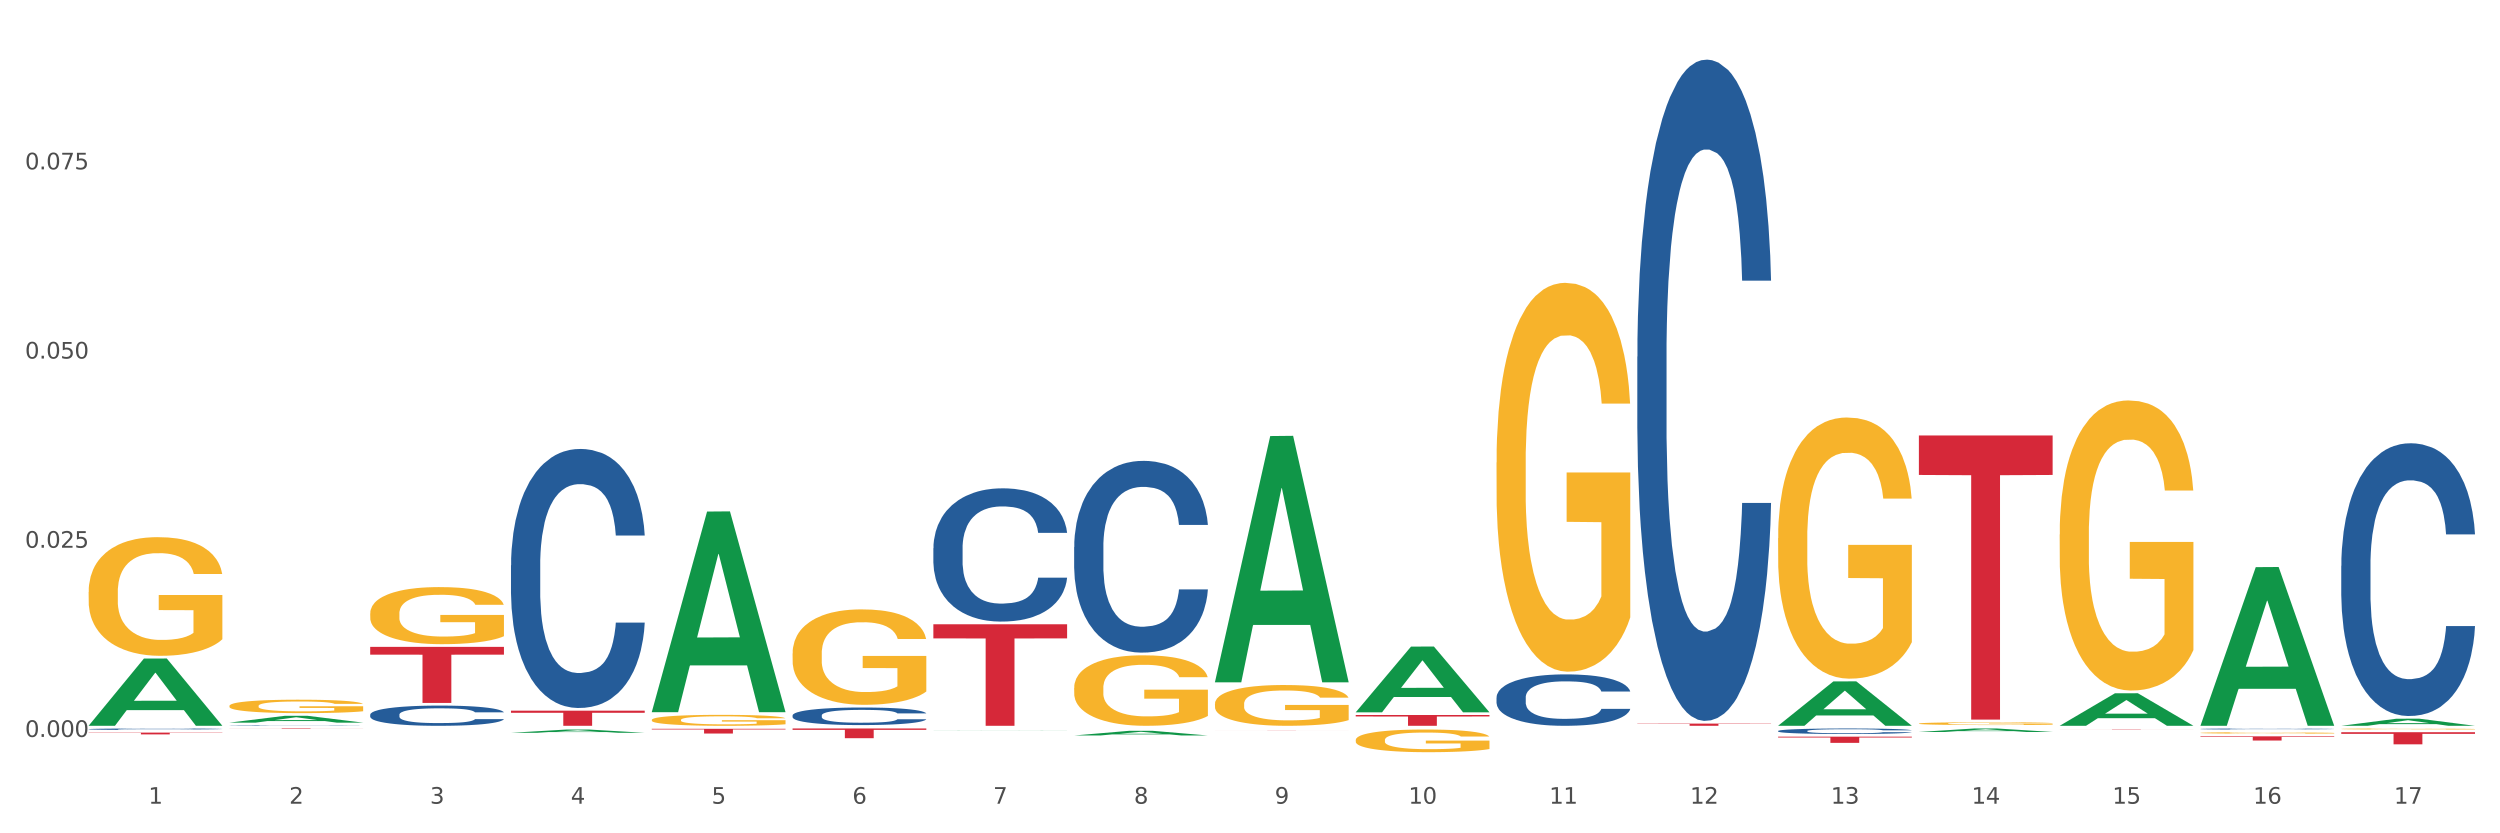 <?xml version="1.0" encoding="utf-8" standalone="no"?>
<!DOCTYPE svg PUBLIC "-//W3C//DTD SVG 1.1//EN"
  "http://www.w3.org/Graphics/SVG/1.1/DTD/svg11.dtd">
<svg xmlns:xlink="http://www.w3.org/1999/xlink" width="1080pt" height="360pt" viewBox="0 0 1080 360" xmlns="http://www.w3.org/2000/svg" version="1.1">
 <rect x="0" y="0" width="1080" height="360" fill="#333333" stroke="none"/>
 <defs>
  <style type="text/css">*{stroke-linejoin: round; stroke-linecap: butt}</style>
 </defs>
 <g id="figure_1">
  <g id="patch_1">
   <path d="M 0 360 
L 1080 360 
L 1080 0 
L 0 0 
z
" style="fill: #ffffff; stroke: #ffffff; stroke-linejoin: miter"/>
  </g>
  <g id="axes_1">
   <g id="matplotlib.axis_1">
    <g id="xtick_1">
     <g id="text_1">
      <!-- 1 -->
      <g style="fill: #4d4d4d" transform="translate(64.119 347.204) scale(0.096 -0.096)">
       <defs>
        <path id="DejaVuSans-31" d="M 794 531 
L 1825 531 
L 1825 4091 
L 703 3866 
L 703 4441 
L 1819 4666 
L 2450 4666 
L 2450 531 
L 3481 531 
L 3481 0 
L 794 0 
L 794 531 
z
" transform="scale(0.016)"/>
       </defs>
       <use xlink:href="#DejaVuSans-31"/>
      </g>
     </g>
    </g>
    <g id="xtick_2">
     <g id="text_2">
      <!-- 2 -->
      <g style="fill: #4d4d4d" transform="translate(124.94 347.204) scale(0.096 -0.096)">
       <defs>
        <path id="DejaVuSans-32" d="M 1228 531 
L 3431 531 
L 3431 0 
L 469 0 
L 469 531 
Q 828 903 1448 1529 
Q 2069 2156 2228 2338 
Q 2531 2678 2651 2914 
Q 2772 3150 2772 3378 
Q 2772 3750 2511 3984 
Q 2250 4219 1831 4219 
Q 1534 4219 1204 4116 
Q 875 4013 500 3803 
L 500 4441 
Q 881 4594 1212 4672 
Q 1544 4750 1819 4750 
Q 2544 4750 2975 4387 
Q 3406 4025 3406 3419 
Q 3406 3131 3298 2873 
Q 3191 2616 2906 2266 
Q 2828 2175 2409 1742 
Q 1991 1309 1228 531 
z
" transform="scale(0.016)"/>
       </defs>
       <use xlink:href="#DejaVuSans-32"/>
      </g>
     </g>
    </g>
    <g id="xtick_3">
     <g id="text_3">
      <!-- 3 -->
      <g style="fill: #4d4d4d" transform="translate(185.761 347.204) scale(0.096 -0.096)">
       <defs>
        <path id="DejaVuSans-33" d="M 2597 2516 
Q 3050 2419 3304 2112 
Q 3559 1806 3559 1356 
Q 3559 666 3084 287 
Q 2609 -91 1734 -91 
Q 1441 -91 1130 -33 
Q 819 25 488 141 
L 488 750 
Q 750 597 1062 519 
Q 1375 441 1716 441 
Q 2309 441 2620 675 
Q 2931 909 2931 1356 
Q 2931 1769 2642 2001 
Q 2353 2234 1838 2234 
L 1294 2234 
L 1294 2753 
L 1863 2753 
Q 2328 2753 2575 2939 
Q 2822 3125 2822 3475 
Q 2822 3834 2567 4026 
Q 2313 4219 1838 4219 
Q 1578 4219 1281 4162 
Q 984 4106 628 3988 
L 628 4550 
Q 988 4650 1302 4700 
Q 1616 4750 1894 4750 
Q 2613 4750 3031 4423 
Q 3450 4097 3450 3541 
Q 3450 3153 3228 2886 
Q 3006 2619 2597 2516 
z
" transform="scale(0.016)"/>
       </defs>
       <use xlink:href="#DejaVuSans-33"/>
      </g>
     </g>
    </g>
    <g id="xtick_4">
     <g id="text_4">
      <!-- 4 -->
      <g style="fill: #4d4d4d" transform="translate(246.582 347.204) scale(0.096 -0.096)">
       <defs>
        <path id="DejaVuSans-34" d="M 2419 4116 
L 825 1625 
L 2419 1625 
L 2419 4116 
z
M 2253 4666 
L 3047 4666 
L 3047 1625 
L 3713 1625 
L 3713 1100 
L 3047 1100 
L 3047 0 
L 2419 0 
L 2419 1100 
L 313 1100 
L 313 1709 
L 2253 4666 
z
" transform="scale(0.016)"/>
       </defs>
       <use xlink:href="#DejaVuSans-34"/>
      </g>
     </g>
    </g>
    <g id="xtick_5">
     <g id="text_5">
      <!-- 5 -->
      <g style="fill: #4d4d4d" transform="translate(307.403 347.204) scale(0.096 -0.096)">
       <defs>
        <path id="DejaVuSans-35" d="M 691 4666 
L 3169 4666 
L 3169 4134 
L 1269 4134 
L 1269 2991 
Q 1406 3038 1543 3061 
Q 1681 3084 1819 3084 
Q 2600 3084 3056 2656 
Q 3513 2228 3513 1497 
Q 3513 744 3044 326 
Q 2575 -91 1722 -91 
Q 1428 -91 1123 -41 
Q 819 9 494 109 
L 494 744 
Q 775 591 1075 516 
Q 1375 441 1709 441 
Q 2250 441 2565 725 
Q 2881 1009 2881 1497 
Q 2881 1984 2565 2268 
Q 2250 2553 1709 2553 
Q 1456 2553 1204 2497 
Q 953 2441 691 2322 
L 691 4666 
z
" transform="scale(0.016)"/>
       </defs>
       <use xlink:href="#DejaVuSans-35"/>
      </g>
     </g>
    </g>
    <g id="xtick_6">
     <g id="text_6">
      <!-- 6 -->
      <g style="fill: #4d4d4d" transform="translate(368.224 347.204) scale(0.096 -0.096)">
       <defs>
        <path id="DejaVuSans-36" d="M 2113 2584 
Q 1688 2584 1439 2293 
Q 1191 2003 1191 1497 
Q 1191 994 1439 701 
Q 1688 409 2113 409 
Q 2538 409 2786 701 
Q 3034 994 3034 1497 
Q 3034 2003 2786 2293 
Q 2538 2584 2113 2584 
z
M 3366 4563 
L 3366 3988 
Q 3128 4100 2886 4159 
Q 2644 4219 2406 4219 
Q 1781 4219 1451 3797 
Q 1122 3375 1075 2522 
Q 1259 2794 1537 2939 
Q 1816 3084 2150 3084 
Q 2853 3084 3261 2657 
Q 3669 2231 3669 1497 
Q 3669 778 3244 343 
Q 2819 -91 2113 -91 
Q 1303 -91 875 529 
Q 447 1150 447 2328 
Q 447 3434 972 4092 
Q 1497 4750 2381 4750 
Q 2619 4750 2861 4703 
Q 3103 4656 3366 4563 
z
" transform="scale(0.016)"/>
       </defs>
       <use xlink:href="#DejaVuSans-36"/>
      </g>
     </g>
    </g>
    <g id="xtick_7">
     <g id="text_7">
      <!-- 7 -->
      <g style="fill: #4d4d4d" transform="translate(429.045 347.204) scale(0.096 -0.096)">
       <defs>
        <path id="DejaVuSans-37" d="M 525 4666 
L 3525 4666 
L 3525 4397 
L 1831 0 
L 1172 0 
L 2766 4134 
L 525 4134 
L 525 4666 
z
" transform="scale(0.016)"/>
       </defs>
       <use xlink:href="#DejaVuSans-37"/>
      </g>
     </g>
    </g>
    <g id="xtick_8">
     <g id="text_8">
      <!-- 8 -->
      <g style="fill: #4d4d4d" transform="translate(489.866 347.204) scale(0.096 -0.096)">
       <defs>
        <path id="DejaVuSans-38" d="M 2034 2216 
Q 1584 2216 1326 1975 
Q 1069 1734 1069 1313 
Q 1069 891 1326 650 
Q 1584 409 2034 409 
Q 2484 409 2743 651 
Q 3003 894 3003 1313 
Q 3003 1734 2745 1975 
Q 2488 2216 2034 2216 
z
M 1403 2484 
Q 997 2584 770 2862 
Q 544 3141 544 3541 
Q 544 4100 942 4425 
Q 1341 4750 2034 4750 
Q 2731 4750 3128 4425 
Q 3525 4100 3525 3541 
Q 3525 3141 3298 2862 
Q 3072 2584 2669 2484 
Q 3125 2378 3379 2068 
Q 3634 1759 3634 1313 
Q 3634 634 3220 271 
Q 2806 -91 2034 -91 
Q 1263 -91 848 271 
Q 434 634 434 1313 
Q 434 1759 690 2068 
Q 947 2378 1403 2484 
z
M 1172 3481 
Q 1172 3119 1398 2916 
Q 1625 2713 2034 2713 
Q 2441 2713 2670 2916 
Q 2900 3119 2900 3481 
Q 2900 3844 2670 4047 
Q 2441 4250 2034 4250 
Q 1625 4250 1398 4047 
Q 1172 3844 1172 3481 
z
" transform="scale(0.016)"/>
       </defs>
       <use xlink:href="#DejaVuSans-38"/>
      </g>
     </g>
    </g>
    <g id="xtick_9">
     <g id="text_9">
      <!-- 9 -->
      <g style="fill: #4d4d4d" transform="translate(550.688 347.204) scale(0.096 -0.096)">
       <defs>
        <path id="DejaVuSans-39" d="M 703 97 
L 703 672 
Q 941 559 1184 500 
Q 1428 441 1663 441 
Q 2288 441 2617 861 
Q 2947 1281 2994 2138 
Q 2813 1869 2534 1725 
Q 2256 1581 1919 1581 
Q 1219 1581 811 2004 
Q 403 2428 403 3163 
Q 403 3881 828 4315 
Q 1253 4750 1959 4750 
Q 2769 4750 3195 4129 
Q 3622 3509 3622 2328 
Q 3622 1225 3098 567 
Q 2575 -91 1691 -91 
Q 1453 -91 1209 -44 
Q 966 3 703 97 
z
M 1959 2075 
Q 2384 2075 2632 2365 
Q 2881 2656 2881 3163 
Q 2881 3666 2632 3958 
Q 2384 4250 1959 4250 
Q 1534 4250 1286 3958 
Q 1038 3666 1038 3163 
Q 1038 2656 1286 2365 
Q 1534 2075 1959 2075 
z
" transform="scale(0.016)"/>
       </defs>
       <use xlink:href="#DejaVuSans-39"/>
      </g>
     </g>
    </g>
    <g id="xtick_10">
     <g id="text_10">
      <!-- 10 -->
      <g style="fill: #4d4d4d" transform="translate(608.455 347.204) scale(0.096 -0.096)">
       <defs>
        <path id="DejaVuSans-30" d="M 2034 4250 
Q 1547 4250 1301 3770 
Q 1056 3291 1056 2328 
Q 1056 1369 1301 889 
Q 1547 409 2034 409 
Q 2525 409 2770 889 
Q 3016 1369 3016 2328 
Q 3016 3291 2770 3770 
Q 2525 4250 2034 4250 
z
M 2034 4750 
Q 2819 4750 3233 4129 
Q 3647 3509 3647 2328 
Q 3647 1150 3233 529 
Q 2819 -91 2034 -91 
Q 1250 -91 836 529 
Q 422 1150 422 2328 
Q 422 3509 836 4129 
Q 1250 4750 2034 4750 
z
" transform="scale(0.016)"/>
       </defs>
       <use xlink:href="#DejaVuSans-31"/>
       <use xlink:href="#DejaVuSans-30" transform="translate(63.623 0)"/>
      </g>
     </g>
    </g>
    <g id="xtick_11">
     <g id="text_11">
      <!-- 11 -->
      <g style="fill: #4d4d4d" transform="translate(669.276 347.204) scale(0.096 -0.096)">
       <use xlink:href="#DejaVuSans-31"/>
       <use xlink:href="#DejaVuSans-31" transform="translate(63.623 0)"/>
      </g>
     </g>
    </g>
    <g id="xtick_12">
     <g id="text_12">
      <!-- 12 -->
      <g style="fill: #4d4d4d" transform="translate(730.097 347.204) scale(0.096 -0.096)">
       <use xlink:href="#DejaVuSans-31"/>
       <use xlink:href="#DejaVuSans-32" transform="translate(63.623 0)"/>
      </g>
     </g>
    </g>
    <g id="xtick_13">
     <g id="text_13">
      <!-- 13 -->
      <g style="fill: #4d4d4d" transform="translate(790.918 347.204) scale(0.096 -0.096)">
       <use xlink:href="#DejaVuSans-31"/>
       <use xlink:href="#DejaVuSans-33" transform="translate(63.623 0)"/>
      </g>
     </g>
    </g>
    <g id="xtick_14">
     <g id="text_14">
      <!-- 14 -->
      <g style="fill: #4d4d4d" transform="translate(851.739 347.204) scale(0.096 -0.096)">
       <use xlink:href="#DejaVuSans-31"/>
       <use xlink:href="#DejaVuSans-34" transform="translate(63.623 0)"/>
      </g>
     </g>
    </g>
    <g id="xtick_15">
     <g id="text_15">
      <!-- 15 -->
      <g style="fill: #4d4d4d" transform="translate(912.56 347.204) scale(0.096 -0.096)">
       <use xlink:href="#DejaVuSans-31"/>
       <use xlink:href="#DejaVuSans-35" transform="translate(63.623 0)"/>
      </g>
     </g>
    </g>
    <g id="xtick_16">
     <g id="text_16">
      <!-- 16 -->
      <g style="fill: #4d4d4d" transform="translate(973.381 347.204) scale(0.096 -0.096)">
       <use xlink:href="#DejaVuSans-31"/>
       <use xlink:href="#DejaVuSans-36" transform="translate(63.623 0)"/>
      </g>
     </g>
    </g>
    <g id="xtick_17">
     <g id="text_17">
      <!-- 17 -->
      <g style="fill: #4d4d4d" transform="translate(1034.202 347.204) scale(0.096 -0.096)">
       <use xlink:href="#DejaVuSans-31"/>
       <use xlink:href="#DejaVuSans-37" transform="translate(63.623 0)"/>
      </g>
     </g>
    </g>
    <g id="xtick_18"/>
    <g id="xtick_19"/>
    <g id="xtick_20"/>
    <g id="xtick_21"/>
    <g id="xtick_22"/>
    <g id="xtick_23"/>
    <g id="xtick_24"/>
    <g id="xtick_25"/>
    <g id="xtick_26"/>
    <g id="xtick_27"/>
    <g id="xtick_28"/>
    <g id="xtick_29"/>
    <g id="xtick_30"/>
    <g id="xtick_31"/>
    <g id="xtick_32"/>
    <g id="xtick_33"/>
   </g>
   <g id="matplotlib.axis_2">
    <g id="ytick_1">
     <g id="text_18">
      <!-- 0.000 -->
      <g style="fill: #4d4d4d" transform="translate(10.8 318.352) scale(0.096 -0.096)">
       <defs>
        <path id="DejaVuSans-2e" d="M 684 794 
L 1344 794 
L 1344 0 
L 684 0 
L 684 794 
z
" transform="scale(0.016)"/>
       </defs>
       <use xlink:href="#DejaVuSans-30"/>
       <use xlink:href="#DejaVuSans-2e" transform="translate(63.623 0)"/>
       <use xlink:href="#DejaVuSans-30" transform="translate(95.41 0)"/>
       <use xlink:href="#DejaVuSans-30" transform="translate(159.033 0)"/>
       <use xlink:href="#DejaVuSans-30" transform="translate(222.656 0)"/>
      </g>
     </g>
    </g>
    <g id="ytick_2">
     <g id="text_19">
      <!-- 0.025 -->
      <g style="fill: #4d4d4d" transform="translate(10.8 236.625) scale(0.096 -0.096)">
       <use xlink:href="#DejaVuSans-30"/>
       <use xlink:href="#DejaVuSans-2e" transform="translate(63.623 0)"/>
       <use xlink:href="#DejaVuSans-30" transform="translate(95.41 0)"/>
       <use xlink:href="#DejaVuSans-32" transform="translate(159.033 0)"/>
       <use xlink:href="#DejaVuSans-35" transform="translate(222.656 0)"/>
      </g>
     </g>
    </g>
    <g id="ytick_3">
     <g id="text_20">
      <!-- 0.050 -->
      <g style="fill: #4d4d4d" transform="translate(10.8 154.897) scale(0.096 -0.096)">
       <use xlink:href="#DejaVuSans-30"/>
       <use xlink:href="#DejaVuSans-2e" transform="translate(63.623 0)"/>
       <use xlink:href="#DejaVuSans-30" transform="translate(95.41 0)"/>
       <use xlink:href="#DejaVuSans-35" transform="translate(159.033 0)"/>
       <use xlink:href="#DejaVuSans-30" transform="translate(222.656 0)"/>
      </g>
     </g>
    </g>
    <g id="ytick_4">
     <g id="text_21">
      <!-- 0.075 -->
      <g style="fill: #4d4d4d" transform="translate(10.8 73.17) scale(0.096 -0.096)">
       <use xlink:href="#DejaVuSans-30"/>
       <use xlink:href="#DejaVuSans-2e" transform="translate(63.623 0)"/>
       <use xlink:href="#DejaVuSans-30" transform="translate(95.41 0)"/>
       <use xlink:href="#DejaVuSans-37" transform="translate(159.033 0)"/>
       <use xlink:href="#DejaVuSans-35" transform="translate(222.656 0)"/>
      </g>
     </g>
    </g>
    <g id="ytick_5"/>
    <g id="ytick_6"/>
    <g id="ytick_7"/>
    <g id="ytick_8"/>
   </g>
   <g id="PolyCollection_1">
    <path d="M 38.283 313.495 
L 38.343 313.467 
L 62.169 284.495 
L 72.058 284.468 
L 96.063 313.549 
L 84.626 313.549 
L 79.444 306.777 
L 54.843 306.777 
L 54.664 306.887 
L 49.66 313.549 
L 38.283 313.549 
L 38.283 313.495 
L 57.94 302.736 
L 76.346 302.709 
L 67.233 290.667 
L 67.113 290.612 
L 66.994 290.694 
L 57.881 302.709 
L 57.94 302.736 
L 38.283 313.495 
z
" clip-path="url(#p6d80ecb96e)" style="fill: #109648"/>
    <path d="M 889.778 230.902 
L 889.846 230.788 
L 889.846 226.667 
L 889.983 223.119 
L 890.665 214.535 
L 891.688 207.438 
L 892.438 203.661 
L 893.189 200.57 
L 894.076 197.48 
L 895.167 194.275 
L 897.145 189.582 
L 898.373 187.179 
L 899.874 184.661 
L 902.603 180.998 
L 904.581 178.938 
L 906.628 177.221 
L 909.97 175.16 
L 912.153 174.245 
L 914.473 173.558 
L 917.269 173.1 
L 919.384 172.986 
L 924.023 173.329 
L 927.98 174.359 
L 929.89 175.16 
L 932.345 176.534 
L 933.642 177.45 
L 935.756 179.281 
L 937.939 181.685 
L 939.44 183.745 
L 941.691 187.636 
L 943.397 191.528 
L 944.966 196.335 
L 945.784 199.655 
L 946.398 202.745 
L 946.944 206.293 
L 947.49 211.902 
L 935.211 211.902 
L 934.733 207.896 
L 933.983 204.119 
L 932.891 200.456 
L 931.936 198.167 
L 930.299 195.305 
L 928.798 193.474 
L 927.229 192.1 
L 925.319 190.956 
L 923.818 190.384 
L 921.704 189.926 
L 917.542 190.04 
L 914.745 190.956 
L 912.835 192.1 
L 911.607 193.131 
L 910.516 194.275 
L 909.288 195.878 
L 907.855 198.281 
L 906.832 200.456 
L 905.809 203.203 
L 904.99 205.95 
L 904.24 209.155 
L 903.626 212.589 
L 903.148 216.137 
L 902.739 220.486 
L 902.398 227.697 
L 902.398 243.378 
L 902.534 246.927 
L 902.876 251.619 
L 903.285 255.168 
L 903.967 259.403 
L 904.581 262.264 
L 905.741 266.385 
L 907.037 269.819 
L 908.06 271.993 
L 909.083 273.825 
L 910.857 276.343 
L 912.835 278.403 
L 914.541 279.662 
L 916.86 280.807 
L 918.429 281.265 
L 919.793 281.493 
L 923.136 281.493 
L 925.524 281.15 
L 928.184 280.349 
L 930.231 279.319 
L 931.936 278.06 
L 933.846 275.999 
L 935.074 274.054 
L 935.074 250.131 
L 920.066 250.017 
L 920.066 234.107 
L 947.558 234.107 
L 947.558 280.807 
L 946.398 283.21 
L 945.102 285.385 
L 943.738 287.331 
L 941.691 289.735 
L 939.235 292.024 
L 937.052 293.626 
L 934.733 295 
L 932.004 296.259 
L 928.457 297.403 
L 926.274 297.861 
L 923.545 298.205 
L 920.339 298.319 
L 917.542 298.09 
L 914.814 297.518 
L 911.948 296.488 
L 909.152 295 
L 907.037 293.512 
L 904.922 291.68 
L 902.671 289.277 
L 900.897 286.988 
L 899.533 284.927 
L 898.032 282.295 
L 896.395 278.861 
L 895.167 275.77 
L 894.076 272.566 
L 892.916 268.445 
L 892.097 264.897 
L 891.279 260.433 
L 890.801 257.114 
L 890.255 251.963 
L 889.846 244.752 
L 889.778 230.902 
z
" clip-path="url(#p6d80ecb96e)" style="fill: #f7b32b"/>
    <path d="M 950.599 316.605 
L 950.667 316.605 
L 950.667 316.585 
L 950.804 316.568 
L 951.486 316.526 
L 952.509 316.492 
L 953.259 316.474 
L 954.01 316.459 
L 954.897 316.444 
L 955.988 316.428 
L 957.966 316.406 
L 959.194 316.394 
L 960.695 316.382 
L 963.424 316.364 
L 965.402 316.354 
L 967.449 316.346 
L 970.791 316.336 
L 972.974 316.331 
L 975.294 316.328 
L 978.09 316.326 
L 980.205 316.325 
L 984.844 316.327 
L 988.801 316.332 
L 990.711 316.336 
L 993.166 316.342 
L 994.463 316.347 
L 996.577 316.356 
L 998.76 316.367 
L 1000.261 316.377 
L 1002.512 316.396 
L 1004.218 316.415 
L 1005.787 316.438 
L 1006.605 316.454 
L 1007.219 316.469 
L 1007.765 316.486 
L 1008.311 316.514 
L 996.032 316.514 
L 995.554 316.494 
L 994.804 316.476 
L 993.712 316.458 
L 992.757 316.447 
L 991.12 316.433 
L 989.619 316.424 
L 988.05 316.418 
L 986.14 316.412 
L 984.639 316.409 
L 982.525 316.407 
L 978.363 316.408 
L 975.566 316.412 
L 973.656 316.418 
L 972.428 316.423 
L 971.337 316.428 
L 970.109 316.436 
L 968.677 316.448 
L 967.653 316.458 
L 966.63 316.471 
L 965.811 316.485 
L 965.061 316.5 
L 964.447 316.517 
L 963.97 316.534 
L 963.56 316.555 
L 963.219 316.59 
L 963.219 316.666 
L 963.356 316.683 
L 963.697 316.706 
L 964.106 316.723 
L 964.788 316.743 
L 965.402 316.757 
L 966.562 316.777 
L 967.858 316.794 
L 968.881 316.804 
L 969.904 316.813 
L 971.678 316.825 
L 973.656 316.835 
L 975.362 316.841 
L 977.681 316.847 
L 979.25 316.849 
L 980.615 316.85 
L 983.957 316.85 
L 986.345 316.848 
L 989.005 316.844 
L 991.052 316.84 
L 992.757 316.833 
L 994.667 316.823 
L 995.895 316.814 
L 995.895 316.698 
L 980.887 316.698 
L 980.887 316.621 
L 1008.379 316.621 
L 1008.379 316.847 
L 1007.219 316.858 
L 1005.923 316.869 
L 1004.559 316.878 
L 1002.512 316.89 
L 1000.056 316.901 
L 997.873 316.909 
L 995.554 316.915 
L 992.825 316.921 
L 989.278 316.927 
L 987.095 316.929 
L 984.366 316.931 
L 981.16 316.931 
L 978.363 316.93 
L 975.635 316.928 
L 972.77 316.923 
L 969.973 316.915 
L 967.858 316.908 
L 965.743 316.899 
L 963.492 316.888 
L 961.718 316.877 
L 960.354 316.867 
L 958.853 316.854 
L 957.216 316.837 
L 955.988 316.822 
L 954.897 316.807 
L 953.737 316.787 
L 952.918 316.77 
L 952.1 316.748 
L 951.622 316.732 
L 951.076 316.707 
L 950.667 316.672 
L 950.599 316.605 
z
" clip-path="url(#p6d80ecb96e)" style="fill: #f7b32b"/>
    <path d="M 1011.42 314.907 
L 1011.488 314.906 
L 1011.488 314.892 
L 1011.625 314.88 
L 1012.307 314.85 
L 1013.33 314.825 
L 1014.08 314.812 
L 1014.831 314.801 
L 1015.718 314.79 
L 1016.809 314.779 
L 1018.787 314.763 
L 1020.015 314.754 
L 1021.516 314.746 
L 1024.245 314.733 
L 1026.223 314.726 
L 1028.27 314.72 
L 1031.612 314.713 
L 1033.795 314.709 
L 1036.115 314.707 
L 1038.912 314.705 
L 1041.026 314.705 
L 1045.665 314.706 
L 1049.622 314.71 
L 1051.532 314.713 
L 1053.988 314.717 
L 1055.284 314.721 
L 1057.398 314.727 
L 1059.581 314.735 
L 1061.082 314.743 
L 1063.333 314.756 
L 1065.039 314.77 
L 1066.608 314.786 
L 1067.426 314.798 
L 1068.04 314.809 
L 1068.586 314.821 
L 1069.132 314.841 
L 1056.853 314.841 
L 1056.375 314.827 
L 1055.625 314.814 
L 1054.533 314.801 
L 1053.578 314.793 
L 1051.941 314.783 
L 1050.44 314.776 
L 1048.871 314.772 
L 1046.961 314.768 
L 1045.46 314.766 
L 1043.346 314.764 
L 1039.184 314.764 
L 1036.388 314.768 
L 1034.477 314.772 
L 1033.25 314.775 
L 1032.158 314.779 
L 1030.93 314.785 
L 1029.498 314.793 
L 1028.474 314.801 
L 1027.451 314.81 
L 1026.632 314.82 
L 1025.882 314.831 
L 1025.268 314.843 
L 1024.791 314.855 
L 1024.381 314.871 
L 1024.04 314.896 
L 1024.04 314.95 
L 1024.177 314.963 
L 1024.518 314.979 
L 1024.927 314.991 
L 1025.609 315.006 
L 1026.223 315.016 
L 1027.383 315.03 
L 1028.679 315.042 
L 1029.702 315.05 
L 1030.725 315.056 
L 1032.499 315.065 
L 1034.477 315.072 
L 1036.183 315.077 
L 1038.502 315.081 
L 1040.071 315.082 
L 1041.436 315.083 
L 1044.778 315.083 
L 1047.166 315.082 
L 1049.826 315.079 
L 1051.873 315.076 
L 1053.578 315.071 
L 1055.488 315.064 
L 1056.716 315.057 
L 1056.716 314.974 
L 1041.708 314.973 
L 1041.708 314.918 
L 1069.2 314.918 
L 1069.2 315.081 
L 1068.04 315.089 
L 1066.744 315.097 
L 1065.38 315.103 
L 1063.333 315.112 
L 1060.877 315.12 
L 1058.695 315.125 
L 1056.375 315.13 
L 1053.646 315.135 
L 1050.099 315.139 
L 1047.916 315.14 
L 1045.188 315.141 
L 1041.981 315.142 
L 1039.184 315.141 
L 1036.456 315.139 
L 1033.591 315.135 
L 1030.794 315.13 
L 1028.679 315.125 
L 1026.564 315.119 
L 1024.313 315.11 
L 1022.539 315.102 
L 1021.175 315.095 
L 1019.674 315.086 
L 1018.037 315.074 
L 1016.809 315.063 
L 1015.718 315.052 
L 1014.558 315.038 
L 1013.739 315.025 
L 1012.921 315.01 
L 1012.443 314.998 
L 1011.898 314.98 
L 1011.488 314.955 
L 1011.42 314.907 
z
" clip-path="url(#p6d80ecb96e)" style="fill: #f7b32b"/>
    <path d="M 99.104 313.432 
L 99.172 313.432 
L 99.172 313.426 
L 99.377 313.419 
L 100.129 313.405 
L 101.085 313.395 
L 102.724 313.383 
L 103.612 313.378 
L 104.773 313.372 
L 107.163 313.363 
L 109.895 313.355 
L 111.807 313.351 
L 113.242 313.348 
L 116.452 313.343 
L 118.296 313.341 
L 120.208 313.339 
L 121.847 313.338 
L 124.579 313.337 
L 126.765 313.336 
L 129.292 313.336 
L 131.409 313.336 
L 134.209 313.337 
L 138.307 313.339 
L 139.878 313.341 
L 141.995 313.343 
L 144.181 313.346 
L 145.956 313.349 
L 148.005 313.354 
L 150.123 313.359 
L 152.172 313.367 
L 153.606 313.374 
L 154.767 313.381 
L 155.791 313.39 
L 156.543 313.399 
L 156.884 313.407 
L 144.386 313.407 
L 144.044 313.4 
L 143.361 313.392 
L 142.678 313.387 
L 141.927 313.383 
L 140.766 313.378 
L 139.741 313.375 
L 138.034 313.371 
L 136.463 313.369 
L 135.165 313.367 
L 133.594 313.366 
L 130.248 313.365 
L 127.857 313.365 
L 126.355 313.365 
L 124.511 313.366 
L 122.94 313.368 
L 121.096 313.37 
L 119.662 313.373 
L 118.227 313.376 
L 117.408 313.378 
L 116.179 313.382 
L 115.359 313.386 
L 114.266 313.392 
L 113.652 313.396 
L 112.559 313.407 
L 112.081 313.416 
L 111.876 313.421 
L 111.739 313.427 
L 111.739 313.458 
L 112.149 313.472 
L 112.49 313.477 
L 113.037 313.484 
L 114.061 313.493 
L 115.564 313.501 
L 117.135 313.507 
L 118.432 313.511 
L 119.662 313.513 
L 120.891 313.516 
L 122.394 313.517 
L 123.623 313.519 
L 125.467 313.52 
L 127.653 313.52 
L 129.36 313.52 
L 132.843 313.519 
L 134.414 313.518 
L 135.917 313.517 
L 137.556 313.515 
L 138.853 313.513 
L 139.605 313.511 
L 140.834 313.507 
L 141.79 313.503 
L 142.61 313.499 
L 143.156 313.495 
L 143.771 313.489 
L 144.249 313.482 
L 144.386 313.479 
L 156.884 313.479 
L 156.611 313.486 
L 156.133 313.493 
L 155.177 313.502 
L 154.425 313.507 
L 153.264 313.514 
L 152.035 313.519 
L 150.327 313.525 
L 148.757 313.53 
L 147.117 313.533 
L 145.342 313.537 
L 142.132 313.542 
L 140.971 313.543 
L 138.512 313.546 
L 136.6 313.547 
L 133.799 313.548 
L 130.931 313.549 
L 127.926 313.549 
L 125.262 313.549 
L 122.325 313.548 
L 120.481 313.547 
L 118.432 313.545 
L 116.042 313.542 
L 113.788 313.539 
L 111.671 313.535 
L 109.69 313.53 
L 107.846 313.525 
L 105.456 313.517 
L 103.68 313.509 
L 102.382 313.501 
L 101.494 313.495 
L 100.607 313.487 
L 100.129 313.481 
L 99.377 313.467 
L 99.104 313.455 
L 99.104 313.432 
z
" clip-path="url(#p6d80ecb96e)" style="fill: #255c99"/>
    <path d="M 38.283 316.495 
L 96.063 316.495 
L 96.063 316.6 
L 73.334 316.6 
L 73.334 317.249 
L 60.875 317.249 
L 60.875 316.6 
L 38.283 316.6 
L 38.283 316.495 
L 38.283 316.495 
z
" clip-path="url(#p6d80ecb96e)" style="fill: #d62839"/>
    <path d="M 99.104 314.705 
L 156.884 314.705 
L 156.884 314.734 
L 134.155 314.734 
L 134.155 314.913 
L 121.696 314.913 
L 121.696 314.734 
L 99.104 314.734 
L 99.104 314.705 
L 99.104 314.705 
z
" clip-path="url(#p6d80ecb96e)" style="fill: #d62839"/>
    <path d="M 159.925 279.444 
L 217.705 279.444 
L 217.705 282.809 
L 194.977 282.832 
L 194.977 303.656 
L 182.517 303.656 
L 182.517 282.832 
L 159.925 282.809 
L 159.925 279.467 
L 159.925 279.444 
z
" clip-path="url(#p6d80ecb96e)" style="fill: #d62839"/>
    <path d="M 220.746 307.013 
L 278.526 307.013 
L 278.526 307.921 
L 255.798 307.928 
L 255.798 313.549 
L 243.338 313.549 
L 243.338 307.928 
L 220.746 307.921 
L 220.746 307.019 
L 220.746 307.013 
z
" clip-path="url(#p6d80ecb96e)" style="fill: #d62839"/>
    <path d="M 281.567 314.842 
L 339.347 314.842 
L 339.347 315.128 
L 316.619 315.13 
L 316.619 316.901 
L 304.159 316.901 
L 304.159 315.13 
L 281.567 315.128 
L 281.567 314.844 
L 281.567 314.842 
z
" clip-path="url(#p6d80ecb96e)" style="fill: #d62839"/>
    <path d="M 342.388 314.705 
L 400.168 314.705 
L 400.168 315.29 
L 377.44 315.294 
L 377.44 318.911 
L 364.98 318.911 
L 364.98 315.294 
L 342.388 315.29 
L 342.388 314.709 
L 342.388 314.705 
z
" clip-path="url(#p6d80ecb96e)" style="fill: #d62839"/>
    <path d="M 403.209 269.682 
L 460.989 269.682 
L 460.989 275.778 
L 438.261 275.819 
L 438.261 313.549 
L 425.801 313.549 
L 425.801 275.819 
L 403.209 275.778 
L 403.209 269.723 
L 403.209 269.682 
z
" clip-path="url(#p6d80ecb96e)" style="fill: #d62839"/>
    <path d="M 524.851 315.46 
L 582.632 315.46 
L 582.632 315.468 
L 559.903 315.468 
L 559.903 315.515 
L 547.443 315.515 
L 547.443 315.468 
L 524.851 315.468 
L 524.851 315.46 
L 524.851 315.46 
z
" clip-path="url(#p6d80ecb96e)" style="fill: #d62839"/>
    <path d="M 585.673 308.878 
L 643.453 308.878 
L 643.453 309.527 
L 620.724 309.531 
L 620.724 313.549 
L 608.264 313.549 
L 608.264 309.531 
L 585.673 309.527 
L 585.673 308.882 
L 585.673 308.878 
z
" clip-path="url(#p6d80ecb96e)" style="fill: #d62839"/>
    <path d="M 707.315 312.591 
L 765.095 312.591 
L 765.095 312.724 
L 742.366 312.725 
L 742.366 313.549 
L 729.906 313.549 
L 729.906 312.725 
L 707.315 312.724 
L 707.315 312.592 
L 707.315 312.591 
z
" clip-path="url(#p6d80ecb96e)" style="fill: #d62839"/>
    <path d="M 768.136 318.247 
L 825.916 318.247 
L 825.916 318.618 
L 803.187 318.621 
L 803.187 320.917 
L 790.727 320.917 
L 790.727 318.621 
L 768.136 318.618 
L 768.136 318.25 
L 768.136 318.247 
z
" clip-path="url(#p6d80ecb96e)" style="fill: #d62839"/>
    <path d="M 828.957 188.119 
L 886.737 188.119 
L 886.737 205.178 
L 864.008 205.293 
L 864.008 310.872 
L 851.549 310.872 
L 851.549 205.293 
L 828.957 205.178 
L 828.957 188.235 
L 828.957 188.119 
z
" clip-path="url(#p6d80ecb96e)" style="fill: #d62839"/>
    <path d="M 889.778 315.227 
L 947.558 315.227 
L 947.558 315.245 
L 924.829 315.245 
L 924.829 315.354 
L 912.37 315.354 
L 912.37 315.245 
L 889.778 315.245 
L 889.778 315.228 
L 889.778 315.227 
z
" clip-path="url(#p6d80ecb96e)" style="fill: #d62839"/>
    <path d="M 828.957 312.579 
L 829.025 312.578 
L 829.025 312.539 
L 829.161 312.505 
L 829.844 312.423 
L 830.867 312.356 
L 831.617 312.32 
L 832.368 312.29 
L 833.254 312.261 
L 834.346 312.23 
L 836.324 312.186 
L 837.552 312.163 
L 839.053 312.139 
L 841.782 312.104 
L 843.76 312.084 
L 845.806 312.068 
L 849.149 312.049 
L 851.332 312.04 
L 853.651 312.033 
L 856.448 312.029 
L 858.563 312.028 
L 863.202 312.031 
L 867.158 312.041 
L 869.069 312.049 
L 871.524 312.062 
L 872.82 312.07 
L 874.935 312.088 
L 877.118 312.111 
L 878.619 312.13 
L 880.87 312.167 
L 882.576 312.204 
L 884.145 312.25 
L 884.963 312.282 
L 885.577 312.311 
L 886.123 312.345 
L 886.669 312.398 
L 874.389 312.398 
L 873.912 312.36 
L 873.162 312.324 
L 872.07 312.289 
L 871.115 312.268 
L 869.478 312.24 
L 867.977 312.223 
L 866.408 312.21 
L 864.498 312.199 
L 862.997 312.193 
L 860.882 312.189 
L 856.721 312.19 
L 853.924 312.199 
L 852.014 312.21 
L 850.786 312.22 
L 849.695 312.23 
L 848.467 312.246 
L 847.034 312.269 
L 846.011 312.289 
L 844.988 312.315 
L 844.169 312.342 
L 843.419 312.372 
L 842.805 312.405 
L 842.327 312.439 
L 841.918 312.48 
L 841.577 312.549 
L 841.577 312.698 
L 841.713 312.732 
L 842.055 312.776 
L 842.464 312.81 
L 843.146 312.851 
L 843.76 312.878 
L 844.92 312.917 
L 846.216 312.95 
L 847.239 312.97 
L 848.262 312.988 
L 850.036 313.012 
L 852.014 313.031 
L 853.72 313.043 
L 856.039 313.054 
L 857.608 313.059 
L 858.972 313.061 
L 862.315 313.061 
L 864.703 313.058 
L 867.363 313.05 
L 869.41 313.04 
L 871.115 313.028 
L 873.025 313.009 
L 874.253 312.99 
L 874.253 312.762 
L 859.245 312.761 
L 859.245 312.61 
L 886.737 312.61 
L 886.737 313.054 
L 885.577 313.077 
L 884.281 313.098 
L 882.917 313.116 
L 880.87 313.139 
L 878.414 313.161 
L 876.231 313.176 
L 873.912 313.189 
L 871.183 313.201 
L 867.636 313.212 
L 865.453 313.217 
L 862.724 313.22 
L 859.518 313.221 
L 856.721 313.219 
L 853.993 313.213 
L 851.127 313.204 
L 848.331 313.189 
L 846.216 313.175 
L 844.101 313.158 
L 841.85 313.135 
L 840.076 313.113 
L 838.712 313.094 
L 837.211 313.069 
L 835.574 313.036 
L 834.346 313.006 
L 833.254 312.976 
L 832.095 312.937 
L 831.276 312.903 
L 830.458 312.86 
L 829.98 312.829 
L 829.434 312.78 
L 829.025 312.711 
L 828.957 312.579 
z
" clip-path="url(#p6d80ecb96e)" style="fill: #f7b32b"/>
    <path d="M 950.599 318.087 
L 1008.379 318.087 
L 1008.379 318.341 
L 985.65 318.343 
L 985.65 319.917 
L 973.191 319.917 
L 973.191 318.343 
L 950.599 318.341 
L 950.599 318.089 
L 950.599 318.087 
z
" clip-path="url(#p6d80ecb96e)" style="fill: #d62839"/>
    <path d="M 768.136 232.496 
L 768.204 232.393 
L 768.204 228.684 
L 768.34 225.489 
L 769.023 217.761 
L 770.046 211.373 
L 770.796 207.972 
L 771.547 205.19 
L 772.433 202.408 
L 773.525 199.523 
L 775.503 195.298 
L 776.731 193.134 
L 778.232 190.867 
L 780.961 187.57 
L 782.939 185.715 
L 784.985 184.17 
L 788.328 182.315 
L 790.511 181.49 
L 792.83 180.872 
L 795.627 180.46 
L 797.742 180.357 
L 802.381 180.666 
L 806.337 181.593 
L 808.247 182.315 
L 810.703 183.551 
L 811.999 184.376 
L 814.114 186.024 
L 816.297 188.188 
L 817.798 190.043 
L 820.049 193.546 
L 821.755 197.05 
L 823.323 201.378 
L 824.142 204.366 
L 824.756 207.148 
L 825.302 210.342 
L 825.848 215.391 
L 813.568 215.391 
L 813.091 211.785 
L 812.341 208.384 
L 811.249 205.087 
L 810.294 203.026 
L 808.657 200.45 
L 807.156 198.801 
L 805.587 197.565 
L 803.677 196.535 
L 802.176 196.019 
L 800.061 195.607 
L 795.9 195.71 
L 793.103 196.535 
L 791.193 197.565 
L 789.965 198.492 
L 788.874 199.523 
L 787.646 200.965 
L 786.213 203.129 
L 785.19 205.087 
L 784.167 207.56 
L 783.348 210.033 
L 782.598 212.918 
L 781.984 216.01 
L 781.506 219.204 
L 781.097 223.119 
L 780.756 229.611 
L 780.756 243.728 
L 780.892 246.922 
L 781.233 251.147 
L 781.643 254.341 
L 782.325 258.154 
L 782.939 260.73 
L 784.099 264.439 
L 785.395 267.531 
L 786.418 269.488 
L 787.441 271.137 
L 789.215 273.404 
L 791.193 275.259 
L 792.899 276.392 
L 795.218 277.423 
L 796.787 277.835 
L 798.151 278.041 
L 801.494 278.041 
L 803.882 277.732 
L 806.542 277.01 
L 808.589 276.083 
L 810.294 274.95 
L 812.204 273.095 
L 813.432 271.343 
L 813.432 249.807 
L 798.424 249.704 
L 798.424 235.381 
L 825.916 235.381 
L 825.916 277.423 
L 824.756 279.587 
L 823.46 281.544 
L 822.096 283.296 
L 820.049 285.46 
L 817.593 287.521 
L 815.41 288.963 
L 813.091 290.2 
L 810.362 291.333 
L 806.815 292.364 
L 804.632 292.776 
L 801.903 293.085 
L 798.697 293.188 
L 795.9 292.982 
L 793.171 292.467 
L 790.306 291.539 
L 787.509 290.2 
L 785.395 288.86 
L 783.28 287.212 
L 781.029 285.048 
L 779.255 282.987 
L 777.891 281.132 
L 776.39 278.762 
L 774.753 275.671 
L 773.525 272.889 
L 772.433 270.004 
L 771.274 266.294 
L 770.455 263.1 
L 769.637 259.081 
L 769.159 256.093 
L 768.613 251.456 
L 768.204 244.964 
L 768.136 232.496 
z
" clip-path="url(#p6d80ecb96e)" style="fill: #f7b32b"/>
    <path d="M 585.673 319.678 
L 585.741 319.669 
L 585.741 319.347 
L 585.877 319.069 
L 586.559 318.398 
L 587.583 317.843 
L 588.333 317.547 
L 589.083 317.306 
L 589.97 317.064 
L 591.062 316.814 
L 593.04 316.447 
L 594.268 316.259 
L 595.769 316.062 
L 598.497 315.775 
L 600.476 315.614 
L 602.522 315.48 
L 605.865 315.319 
L 608.048 315.247 
L 610.367 315.193 
L 613.164 315.158 
L 615.279 315.149 
L 619.918 315.176 
L 623.874 315.256 
L 625.784 315.319 
L 628.24 315.426 
L 629.536 315.498 
L 631.651 315.641 
L 633.834 315.829 
L 635.335 315.99 
L 637.586 316.294 
L 639.291 316.599 
L 640.86 316.975 
L 641.679 317.234 
L 642.293 317.476 
L 642.839 317.753 
L 643.384 318.192 
L 631.105 318.192 
L 630.628 317.879 
L 629.877 317.583 
L 628.786 317.297 
L 627.831 317.118 
L 626.194 316.894 
L 624.693 316.751 
L 623.124 316.643 
L 621.214 316.554 
L 619.713 316.509 
L 617.598 316.473 
L 613.437 316.482 
L 610.64 316.554 
L 608.73 316.643 
L 607.502 316.724 
L 606.411 316.814 
L 605.183 316.939 
L 603.75 317.127 
L 602.727 317.297 
L 601.704 317.512 
L 600.885 317.726 
L 600.135 317.977 
L 599.521 318.246 
L 599.043 318.523 
L 598.634 318.863 
L 598.293 319.427 
L 598.293 320.653 
L 598.429 320.931 
L 598.77 321.298 
L 599.18 321.575 
L 599.862 321.906 
L 600.476 322.13 
L 601.635 322.452 
L 602.932 322.721 
L 603.955 322.891 
L 604.978 323.034 
L 606.752 323.231 
L 608.73 323.392 
L 610.435 323.491 
L 612.755 323.58 
L 614.324 323.616 
L 615.688 323.634 
L 619.031 323.634 
L 621.418 323.607 
L 624.079 323.544 
L 626.125 323.464 
L 627.831 323.365 
L 629.741 323.204 
L 630.969 323.052 
L 630.969 321.181 
L 615.961 321.172 
L 615.961 319.928 
L 643.453 319.928 
L 643.453 323.58 
L 642.293 323.768 
L 640.997 323.938 
L 639.632 324.09 
L 637.586 324.278 
L 635.13 324.457 
L 632.947 324.583 
L 630.628 324.69 
L 627.899 324.788 
L 624.352 324.878 
L 622.169 324.914 
L 619.44 324.941 
L 616.234 324.95 
L 613.437 324.932 
L 610.708 324.887 
L 607.843 324.806 
L 605.046 324.69 
L 602.932 324.574 
L 600.817 324.43 
L 598.566 324.242 
L 596.792 324.063 
L 595.428 323.902 
L 593.927 323.696 
L 592.29 323.428 
L 591.062 323.186 
L 589.97 322.936 
L 588.811 322.613 
L 587.992 322.336 
L 587.173 321.987 
L 586.696 321.727 
L 586.15 321.325 
L 585.741 320.761 
L 585.673 319.678 
z
" clip-path="url(#p6d80ecb96e)" style="fill: #f7b32b"/>
    <path d="M 159.925 308.738 
L 159.993 308.73 
L 159.993 308.506 
L 160.198 308.203 
L 160.95 307.644 
L 161.906 307.222 
L 163.545 306.727 
L 164.433 306.519 
L 165.594 306.288 
L 167.984 305.913 
L 170.716 305.594 
L 172.629 305.418 
L 174.063 305.306 
L 177.273 305.107 
L 179.117 305.019 
L 181.029 304.947 
L 182.668 304.899 
L 185.4 304.844 
L 187.586 304.82 
L 190.113 304.812 
L 192.23 304.82 
L 195.03 304.852 
L 199.128 304.947 
L 200.699 305.003 
L 202.816 305.099 
L 205.002 305.227 
L 206.777 305.354 
L 208.826 305.538 
L 210.944 305.777 
L 212.993 306.08 
L 214.427 306.36 
L 215.588 306.655 
L 216.612 307.014 
L 217.364 307.405 
L 217.705 307.732 
L 205.207 307.732 
L 204.865 307.437 
L 204.182 307.118 
L 203.499 306.902 
L 202.748 306.727 
L 201.587 306.527 
L 200.562 306.4 
L 198.855 306.248 
L 197.284 306.152 
L 195.986 306.096 
L 194.416 306.049 
L 191.069 306.001 
L 188.679 306.001 
L 187.176 306.017 
L 185.332 306.057 
L 183.761 306.112 
L 181.917 306.208 
L 180.483 306.312 
L 179.049 306.448 
L 178.229 306.543 
L 177 306.719 
L 176.18 306.862 
L 175.087 307.11 
L 174.473 307.285 
L 173.38 307.74 
L 172.902 308.075 
L 172.697 308.307 
L 172.56 308.562 
L 172.56 309.807 
L 172.97 310.365 
L 173.312 310.605 
L 173.858 310.876 
L 174.882 311.227 
L 176.385 311.57 
L 177.956 311.818 
L 179.253 311.969 
L 180.483 312.081 
L 181.712 312.169 
L 183.215 312.249 
L 184.444 312.296 
L 186.288 312.344 
L 188.474 312.368 
L 190.181 312.368 
L 193.664 312.328 
L 195.235 312.288 
L 196.738 312.233 
L 198.377 312.145 
L 199.674 312.049 
L 200.426 311.977 
L 201.655 311.826 
L 202.611 311.666 
L 203.431 311.483 
L 203.977 311.323 
L 204.592 311.084 
L 205.07 310.812 
L 205.207 310.669 
L 217.705 310.669 
L 217.432 310.956 
L 216.954 311.235 
L 215.998 311.61 
L 215.246 311.826 
L 214.085 312.089 
L 212.856 312.312 
L 211.149 312.56 
L 209.578 312.743 
L 207.939 312.903 
L 206.163 313.047 
L 202.953 313.246 
L 201.792 313.302 
L 199.333 313.398 
L 197.421 313.453 
L 194.62 313.509 
L 191.752 313.541 
L 188.747 313.549 
L 186.083 313.533 
L 183.146 313.485 
L 181.302 313.438 
L 179.253 313.366 
L 176.863 313.254 
L 174.609 313.118 
L 172.492 312.959 
L 170.511 312.775 
L 168.667 312.568 
L 166.277 312.225 
L 164.501 311.89 
L 163.203 311.578 
L 162.316 311.315 
L 161.428 310.98 
L 160.95 310.748 
L 160.198 310.19 
L 159.925 309.671 
L 159.925 308.738 
z
" clip-path="url(#p6d80ecb96e)" style="fill: #255c99"/>
    <path d="M 220.746 244.229 
L 220.814 244.126 
L 220.814 241.265 
L 221.019 237.381 
L 221.771 230.227 
L 222.727 224.81 
L 224.366 218.473 
L 225.254 215.816 
L 226.415 212.852 
L 228.805 208.048 
L 231.537 203.96 
L 233.45 201.712 
L 234.884 200.281 
L 238.094 197.726 
L 239.938 196.602 
L 241.85 195.682 
L 243.489 195.069 
L 246.221 194.353 
L 248.407 194.047 
L 250.934 193.944 
L 253.051 194.047 
L 255.851 194.455 
L 259.949 195.682 
L 261.52 196.397 
L 263.637 197.624 
L 265.823 199.259 
L 267.599 200.894 
L 269.647 203.245 
L 271.765 206.311 
L 273.814 210.195 
L 275.248 213.772 
L 276.409 217.553 
L 277.433 222.153 
L 278.185 227.161 
L 278.526 231.351 
L 266.028 231.351 
L 265.686 227.569 
L 265.003 223.481 
L 264.32 220.722 
L 263.569 218.473 
L 262.408 215.918 
L 261.383 214.283 
L 259.676 212.341 
L 258.105 211.115 
L 256.807 210.399 
L 255.237 209.786 
L 251.89 209.173 
L 249.5 209.173 
L 247.997 209.377 
L 246.153 209.888 
L 244.582 210.604 
L 242.738 211.83 
L 241.304 213.159 
L 239.87 214.896 
L 239.05 216.123 
L 237.821 218.371 
L 237.001 220.211 
L 235.908 223.379 
L 235.294 225.627 
L 234.201 231.453 
L 233.723 235.746 
L 233.518 238.71 
L 233.381 241.98 
L 233.381 257.924 
L 233.791 265.078 
L 234.133 268.144 
L 234.679 271.619 
L 235.703 276.116 
L 237.206 280.511 
L 238.777 283.679 
L 240.074 285.621 
L 241.304 287.052 
L 242.533 288.176 
L 244.036 289.198 
L 245.265 289.811 
L 247.109 290.425 
L 249.295 290.731 
L 251.002 290.731 
L 254.485 290.22 
L 256.056 289.709 
L 257.559 288.994 
L 259.198 287.87 
L 260.496 286.643 
L 261.247 285.723 
L 262.476 283.781 
L 263.432 281.737 
L 264.252 279.387 
L 264.798 277.343 
L 265.413 274.276 
L 265.891 270.802 
L 266.028 268.962 
L 278.526 268.962 
L 278.253 272.641 
L 277.775 276.218 
L 276.819 281.022 
L 276.067 283.781 
L 274.906 287.154 
L 273.677 290.016 
L 271.97 293.184 
L 270.399 295.535 
L 268.76 297.579 
L 266.984 299.419 
L 263.774 301.974 
L 262.613 302.689 
L 260.154 303.916 
L 258.242 304.631 
L 255.442 305.346 
L 252.573 305.755 
L 249.568 305.857 
L 246.904 305.653 
L 243.967 305.04 
L 242.123 304.427 
L 240.074 303.507 
L 237.684 302.076 
L 235.43 300.338 
L 233.313 298.294 
L 231.332 295.944 
L 229.488 293.286 
L 227.098 288.892 
L 225.322 284.599 
L 224.024 280.613 
L 223.137 277.24 
L 222.249 272.948 
L 221.771 269.984 
L 221.019 262.83 
L 220.746 256.186 
L 220.746 244.229 
z
" clip-path="url(#p6d80ecb96e)" style="fill: #255c99"/>
    <path d="M 342.388 309.052 
L 342.457 309.045 
L 342.457 308.851 
L 342.662 308.587 
L 343.413 308.102 
L 344.369 307.734 
L 346.008 307.304 
L 346.896 307.124 
L 348.057 306.923 
L 350.447 306.597 
L 353.179 306.319 
L 355.092 306.167 
L 356.526 306.07 
L 359.736 305.896 
L 361.58 305.82 
L 363.492 305.758 
L 365.132 305.716 
L 367.863 305.667 
L 370.049 305.647 
L 372.576 305.64 
L 374.693 305.647 
L 377.493 305.674 
L 381.591 305.758 
L 383.162 305.806 
L 385.279 305.889 
L 387.465 306 
L 389.241 306.111 
L 391.29 306.271 
L 393.407 306.479 
L 395.456 306.742 
L 396.89 306.985 
L 398.051 307.242 
L 399.076 307.554 
L 399.827 307.894 
L 400.168 308.178 
L 387.67 308.178 
L 387.328 307.922 
L 386.645 307.644 
L 385.962 307.457 
L 385.211 307.304 
L 384.05 307.131 
L 383.026 307.02 
L 381.318 306.888 
L 379.747 306.805 
L 378.45 306.756 
L 376.879 306.715 
L 373.532 306.673 
L 371.142 306.673 
L 369.639 306.687 
L 367.795 306.722 
L 366.224 306.77 
L 364.38 306.853 
L 362.946 306.944 
L 361.512 307.062 
L 360.692 307.145 
L 359.463 307.297 
L 358.643 307.422 
L 357.55 307.637 
L 356.936 307.79 
L 355.843 308.185 
L 355.365 308.476 
L 355.16 308.677 
L 355.023 308.899 
L 355.023 309.981 
L 355.433 310.467 
L 355.775 310.675 
L 356.321 310.911 
L 357.346 311.216 
L 358.848 311.514 
L 360.419 311.729 
L 361.717 311.861 
L 362.946 311.958 
L 364.175 312.034 
L 365.678 312.104 
L 366.907 312.145 
L 368.751 312.187 
L 370.937 312.208 
L 372.644 312.208 
L 376.127 312.173 
L 377.698 312.138 
L 379.201 312.09 
L 380.84 312.013 
L 382.138 311.93 
L 382.889 311.868 
L 384.118 311.736 
L 385.074 311.597 
L 385.894 311.438 
L 386.44 311.299 
L 387.055 311.091 
L 387.533 310.855 
L 387.67 310.73 
L 400.168 310.73 
L 399.895 310.98 
L 399.417 311.223 
L 398.461 311.549 
L 397.71 311.736 
L 396.549 311.965 
L 395.319 312.159 
L 393.612 312.374 
L 392.041 312.534 
L 390.402 312.672 
L 388.626 312.797 
L 385.416 312.971 
L 384.255 313.019 
L 381.796 313.102 
L 379.884 313.151 
L 377.084 313.199 
L 374.215 313.227 
L 371.21 313.234 
L 368.546 313.22 
L 365.61 313.179 
L 363.766 313.137 
L 361.717 313.075 
L 359.326 312.977 
L 357.072 312.86 
L 354.955 312.721 
L 352.974 312.561 
L 351.13 312.381 
L 348.74 312.083 
L 346.964 311.792 
L 345.667 311.521 
L 344.779 311.292 
L 343.891 311.001 
L 343.413 310.8 
L 342.662 310.314 
L 342.388 309.863 
L 342.388 309.052 
z
" clip-path="url(#p6d80ecb96e)" style="fill: #255c99"/>
    <path d="M 403.209 236.823 
L 403.278 236.77 
L 403.278 235.298 
L 403.483 233.3 
L 404.234 229.62 
L 405.19 226.833 
L 406.829 223.574 
L 407.717 222.207 
L 408.878 220.682 
L 411.269 218.211 
L 414 216.108 
L 415.913 214.951 
L 417.347 214.215 
L 420.557 212.901 
L 422.401 212.322 
L 424.313 211.849 
L 425.953 211.534 
L 428.684 211.166 
L 430.87 211.008 
L 433.397 210.955 
L 435.514 211.008 
L 438.314 211.218 
L 442.412 211.849 
L 443.983 212.217 
L 446.1 212.848 
L 448.286 213.689 
L 450.062 214.53 
L 452.111 215.74 
L 454.228 217.317 
L 456.277 219.315 
L 457.711 221.155 
L 458.872 223.1 
L 459.897 225.466 
L 460.648 228.043 
L 460.989 230.198 
L 448.491 230.198 
L 448.149 228.253 
L 447.466 226.15 
L 446.783 224.73 
L 446.032 223.574 
L 444.871 222.259 
L 443.847 221.418 
L 442.139 220.419 
L 440.568 219.788 
L 439.271 219.42 
L 437.7 219.105 
L 434.353 218.789 
L 431.963 218.789 
L 430.46 218.894 
L 428.616 219.157 
L 427.045 219.525 
L 425.201 220.156 
L 423.767 220.84 
L 422.333 221.733 
L 421.513 222.364 
L 420.284 223.521 
L 419.464 224.467 
L 418.372 226.097 
L 417.757 227.254 
L 416.664 230.251 
L 416.186 232.459 
L 415.981 233.984 
L 415.844 235.666 
L 415.844 243.868 
L 416.254 247.548 
L 416.596 249.126 
L 417.142 250.913 
L 418.167 253.227 
L 419.669 255.487 
L 421.24 257.117 
L 422.538 258.116 
L 423.767 258.852 
L 424.996 259.431 
L 426.499 259.956 
L 427.728 260.272 
L 429.572 260.587 
L 431.758 260.745 
L 433.465 260.745 
L 436.949 260.482 
L 438.519 260.219 
L 440.022 259.851 
L 441.661 259.273 
L 442.959 258.642 
L 443.71 258.169 
L 444.939 257.17 
L 445.896 256.118 
L 446.715 254.909 
L 447.262 253.857 
L 447.876 252.28 
L 448.354 250.493 
L 448.491 249.546 
L 460.989 249.546 
L 460.716 251.439 
L 460.238 253.279 
L 459.282 255.75 
L 458.531 257.17 
L 457.37 258.905 
L 456.14 260.377 
L 454.433 262.007 
L 452.862 263.216 
L 451.223 264.268 
L 449.447 265.214 
L 446.237 266.528 
L 445.076 266.896 
L 442.617 267.527 
L 440.705 267.895 
L 437.905 268.263 
L 435.036 268.474 
L 432.031 268.526 
L 429.367 268.421 
L 426.431 268.106 
L 424.587 267.79 
L 422.538 267.317 
L 420.147 266.581 
L 417.893 265.687 
L 415.776 264.636 
L 413.796 263.426 
L 411.952 262.059 
L 409.561 259.799 
L 407.785 257.59 
L 406.488 255.54 
L 405.6 253.805 
L 404.712 251.597 
L 404.234 250.072 
L 403.483 246.392 
L 403.209 242.974 
L 403.209 236.823 
z
" clip-path="url(#p6d80ecb96e)" style="fill: #255c99"/>
    <path d="M 464.03 236.314 
L 464.099 236.238 
L 464.099 234.12 
L 464.304 231.245 
L 465.055 225.949 
L 466.011 221.939 
L 467.65 217.248 
L 468.538 215.281 
L 469.699 213.087 
L 472.09 209.531 
L 474.821 206.505 
L 476.734 204.841 
L 478.168 203.781 
L 481.378 201.89 
L 483.222 201.058 
L 485.134 200.377 
L 486.774 199.923 
L 489.506 199.393 
L 491.691 199.166 
L 494.218 199.091 
L 496.335 199.166 
L 499.136 199.469 
L 503.233 200.377 
L 504.804 200.907 
L 506.922 201.814 
L 509.107 203.025 
L 510.883 204.235 
L 512.932 205.975 
L 515.049 208.245 
L 517.098 211.12 
L 518.532 213.768 
L 519.693 216.567 
L 520.718 219.972 
L 521.469 223.679 
L 521.81 226.781 
L 509.312 226.781 
L 508.97 223.982 
L 508.287 220.955 
L 507.604 218.913 
L 506.853 217.248 
L 505.692 215.357 
L 504.668 214.146 
L 502.96 212.709 
L 501.389 211.801 
L 500.092 211.271 
L 498.521 210.818 
L 495.174 210.364 
L 492.784 210.364 
L 491.281 210.515 
L 489.437 210.893 
L 487.866 211.423 
L 486.022 212.331 
L 484.588 213.314 
L 483.154 214.6 
L 482.334 215.508 
L 481.105 217.173 
L 480.285 218.534 
L 479.193 220.88 
L 478.578 222.544 
L 477.485 226.857 
L 477.007 230.034 
L 476.802 232.228 
L 476.666 234.649 
L 476.666 246.452 
L 477.075 251.748 
L 477.417 254.017 
L 477.963 256.59 
L 478.988 259.918 
L 480.49 263.172 
L 482.061 265.517 
L 483.359 266.954 
L 484.588 268.014 
L 485.817 268.846 
L 487.32 269.602 
L 488.549 270.056 
L 490.393 270.51 
L 492.579 270.737 
L 494.286 270.737 
L 497.77 270.359 
L 499.34 269.981 
L 500.843 269.451 
L 502.482 268.619 
L 503.78 267.711 
L 504.531 267.03 
L 505.76 265.593 
L 506.717 264.08 
L 507.536 262.339 
L 508.083 260.826 
L 508.697 258.557 
L 509.175 255.984 
L 509.312 254.623 
L 521.81 254.623 
L 521.537 257.346 
L 521.059 259.994 
L 520.103 263.55 
L 519.352 265.593 
L 518.191 268.089 
L 516.961 270.208 
L 515.254 272.553 
L 513.683 274.293 
L 512.044 275.806 
L 510.268 277.168 
L 507.058 279.06 
L 505.897 279.589 
L 503.438 280.497 
L 501.526 281.027 
L 498.726 281.556 
L 495.857 281.859 
L 492.852 281.934 
L 490.189 281.783 
L 487.252 281.329 
L 485.408 280.875 
L 483.359 280.194 
L 480.968 279.135 
L 478.714 277.849 
L 476.597 276.336 
L 474.617 274.596 
L 472.773 272.629 
L 470.382 269.375 
L 468.606 266.198 
L 467.309 263.247 
L 466.421 260.751 
L 465.533 257.573 
L 465.055 255.379 
L 464.304 250.083 
L 464.03 245.165 
L 464.03 236.314 
z
" clip-path="url(#p6d80ecb96e)" style="fill: #255c99"/>
    <path d="M 646.494 301.312 
L 646.562 301.292 
L 646.562 300.723 
L 646.767 299.952 
L 647.518 298.532 
L 648.474 297.456 
L 650.113 296.198 
L 651.001 295.67 
L 652.162 295.082 
L 654.553 294.128 
L 657.285 293.316 
L 659.197 292.87 
L 660.631 292.586 
L 663.841 292.078 
L 665.685 291.855 
L 667.598 291.672 
L 669.237 291.551 
L 671.969 291.409 
L 674.154 291.348 
L 676.681 291.327 
L 678.799 291.348 
L 681.599 291.429 
L 685.697 291.672 
L 687.267 291.814 
L 689.385 292.058 
L 691.57 292.383 
L 693.346 292.707 
L 695.395 293.174 
L 697.512 293.783 
L 699.561 294.554 
L 700.995 295.264 
L 702.156 296.015 
L 703.181 296.929 
L 703.932 297.923 
L 704.274 298.755 
L 691.775 298.755 
L 691.434 298.004 
L 690.751 297.192 
L 690.068 296.644 
L 689.316 296.198 
L 688.155 295.691 
L 687.131 295.366 
L 685.423 294.98 
L 683.853 294.737 
L 682.555 294.595 
L 680.984 294.473 
L 677.637 294.351 
L 675.247 294.351 
L 673.744 294.392 
L 671.9 294.493 
L 670.33 294.635 
L 668.486 294.879 
L 667.051 295.143 
L 665.617 295.488 
L 664.797 295.731 
L 663.568 296.178 
L 662.749 296.543 
L 661.656 297.172 
L 661.041 297.619 
L 659.948 298.775 
L 659.47 299.628 
L 659.265 300.216 
L 659.129 300.866 
L 659.129 304.031 
L 659.539 305.452 
L 659.88 306.061 
L 660.426 306.751 
L 661.451 307.644 
L 662.953 308.516 
L 664.524 309.145 
L 665.822 309.531 
L 667.051 309.815 
L 668.281 310.038 
L 669.783 310.241 
L 671.013 310.363 
L 672.857 310.485 
L 675.042 310.546 
L 676.75 310.546 
L 680.233 310.444 
L 681.804 310.343 
L 683.306 310.201 
L 684.945 309.978 
L 686.243 309.734 
L 686.994 309.551 
L 688.224 309.166 
L 689.18 308.76 
L 689.999 308.293 
L 690.546 307.887 
L 691.16 307.278 
L 691.639 306.588 
L 691.775 306.223 
L 704.274 306.223 
L 704 306.954 
L 703.522 307.664 
L 702.566 308.618 
L 701.815 309.166 
L 700.654 309.835 
L 699.424 310.404 
L 697.717 311.033 
L 696.146 311.5 
L 694.507 311.905 
L 692.731 312.271 
L 689.521 312.778 
L 688.36 312.92 
L 685.901 313.164 
L 683.989 313.306 
L 681.189 313.448 
L 678.32 313.529 
L 675.315 313.549 
L 672.652 313.509 
L 669.715 313.387 
L 667.871 313.265 
L 665.822 313.082 
L 663.431 312.798 
L 661.178 312.453 
L 659.06 312.047 
L 657.08 311.581 
L 655.236 311.053 
L 652.845 310.18 
L 651.07 309.328 
L 649.772 308.537 
L 648.884 307.867 
L 647.996 307.015 
L 647.518 306.426 
L 646.767 305.005 
L 646.494 303.686 
L 646.494 301.312 
z
" clip-path="url(#p6d80ecb96e)" style="fill: #255c99"/>
    <path d="M 707.315 154.118 
L 707.383 153.857 
L 707.383 146.552 
L 707.588 136.638 
L 708.339 118.376 
L 709.295 104.549 
L 710.934 88.373 
L 711.822 81.59 
L 712.983 74.024 
L 715.374 61.762 
L 718.106 51.327 
L 720.018 45.587 
L 721.452 41.935 
L 724.662 35.412 
L 726.506 32.543 
L 728.419 30.195 
L 730.058 28.629 
L 732.79 26.803 
L 734.975 26.02 
L 737.502 25.759 
L 739.62 26.02 
L 742.42 27.064 
L 746.518 30.195 
L 748.089 32.021 
L 750.206 35.152 
L 752.391 39.326 
L 754.167 43.5 
L 756.216 49.501 
L 758.333 57.327 
L 760.382 67.241 
L 761.816 76.372 
L 762.977 86.025 
L 764.002 97.765 
L 764.753 110.549 
L 765.095 121.246 
L 752.596 121.246 
L 752.255 111.593 
L 751.572 101.157 
L 750.889 94.113 
L 750.137 88.373 
L 748.976 81.851 
L 747.952 77.677 
L 746.244 72.72 
L 744.674 69.589 
L 743.376 67.763 
L 741.805 66.198 
L 738.459 64.632 
L 736.068 64.632 
L 734.566 65.154 
L 732.721 66.458 
L 731.151 68.285 
L 729.307 71.415 
L 727.872 74.807 
L 726.438 79.242 
L 725.619 82.373 
L 724.389 88.112 
L 723.57 92.808 
L 722.477 100.896 
L 721.862 106.636 
L 720.769 121.506 
L 720.291 132.464 
L 720.086 140.03 
L 719.95 148.378 
L 719.95 189.077 
L 720.36 207.34 
L 720.701 215.166 
L 721.247 224.037 
L 722.272 235.516 
L 723.774 246.734 
L 725.345 254.822 
L 726.643 259.779 
L 727.872 263.431 
L 729.102 266.301 
L 730.604 268.91 
L 731.834 270.475 
L 733.678 272.04 
L 735.863 272.823 
L 737.571 272.823 
L 741.054 271.519 
L 742.625 270.214 
L 744.127 268.388 
L 745.766 265.518 
L 747.064 262.388 
L 747.815 260.039 
L 749.045 255.083 
L 750.001 249.865 
L 750.82 243.864 
L 751.367 238.646 
L 751.981 230.82 
L 752.46 221.949 
L 752.596 217.253 
L 765.095 217.253 
L 764.821 226.645 
L 764.343 235.777 
L 763.387 248.039 
L 762.636 255.083 
L 761.475 263.692 
L 760.246 270.997 
L 758.538 279.085 
L 756.967 285.085 
L 755.328 290.303 
L 753.552 294.999 
L 750.342 301.521 
L 749.181 303.347 
L 746.723 306.478 
L 744.81 308.304 
L 742.01 310.131 
L 739.141 311.174 
L 736.136 311.435 
L 733.473 310.913 
L 730.536 309.348 
L 728.692 307.783 
L 726.643 305.434 
L 724.253 301.782 
L 721.999 297.347 
L 719.881 292.129 
L 717.901 286.129 
L 716.057 279.345 
L 713.666 268.127 
L 711.891 257.17 
L 710.593 246.995 
L 709.705 238.386 
L 708.817 227.428 
L 708.339 219.862 
L 707.588 201.6 
L 707.315 184.642 
L 707.315 154.118 
z
" clip-path="url(#p6d80ecb96e)" style="fill: #255c99"/>
    <path d="M 768.136 315.777 
L 768.204 315.775 
L 768.204 315.714 
L 768.409 315.631 
L 769.16 315.479 
L 770.116 315.363 
L 771.756 315.228 
L 772.643 315.171 
L 773.804 315.108 
L 776.195 315.006 
L 778.927 314.919 
L 780.839 314.871 
L 782.273 314.84 
L 785.483 314.786 
L 787.327 314.762 
L 789.24 314.742 
L 790.879 314.729 
L 793.611 314.714 
L 795.796 314.707 
L 798.323 314.705 
L 800.441 314.707 
L 803.241 314.716 
L 807.339 314.742 
L 808.91 314.757 
L 811.027 314.783 
L 813.212 314.818 
L 814.988 314.853 
L 817.037 314.903 
L 819.154 314.969 
L 821.203 315.052 
L 822.637 315.128 
L 823.799 315.208 
L 824.823 315.306 
L 825.574 315.413 
L 825.916 315.503 
L 813.417 315.503 
L 813.076 315.422 
L 812.393 315.335 
L 811.71 315.276 
L 810.959 315.228 
L 809.797 315.174 
L 808.773 315.139 
L 807.066 315.097 
L 805.495 315.071 
L 804.197 315.056 
L 802.626 315.043 
L 799.28 315.03 
L 796.889 315.03 
L 795.387 315.034 
L 793.543 315.045 
L 791.972 315.06 
L 790.128 315.086 
L 788.693 315.115 
L 787.259 315.152 
L 786.44 315.178 
L 785.21 315.226 
L 784.391 315.265 
L 783.298 315.333 
L 782.683 315.381 
L 781.59 315.505 
L 781.112 315.596 
L 780.907 315.66 
L 780.771 315.729 
L 780.771 316.069 
L 781.181 316.222 
L 781.522 316.287 
L 782.069 316.361 
L 783.093 316.457 
L 784.596 316.551 
L 786.166 316.618 
L 787.464 316.66 
L 788.693 316.69 
L 789.923 316.714 
L 791.425 316.736 
L 792.655 316.749 
L 794.499 316.762 
L 796.684 316.769 
L 798.392 316.769 
L 801.875 316.758 
L 803.446 316.747 
L 804.948 316.732 
L 806.587 316.708 
L 807.885 316.682 
L 808.636 316.662 
L 809.866 316.621 
L 810.822 316.577 
L 811.641 316.527 
L 812.188 316.483 
L 812.803 316.418 
L 813.281 316.344 
L 813.417 316.305 
L 825.916 316.305 
L 825.643 316.383 
L 825.164 316.459 
L 824.208 316.562 
L 823.457 316.621 
L 822.296 316.692 
L 821.067 316.753 
L 819.359 316.821 
L 817.788 316.871 
L 816.149 316.915 
L 814.373 316.954 
L 811.163 317.008 
L 810.002 317.024 
L 807.544 317.05 
L 805.631 317.065 
L 802.831 317.08 
L 799.963 317.089 
L 796.957 317.091 
L 794.294 317.087 
L 791.357 317.074 
L 789.513 317.061 
L 787.464 317.041 
L 785.074 317.011 
L 782.82 316.974 
L 780.703 316.93 
L 778.722 316.88 
L 776.878 316.823 
L 774.487 316.729 
L 772.712 316.638 
L 771.414 316.553 
L 770.526 316.481 
L 769.638 316.39 
L 769.16 316.326 
L 768.409 316.174 
L 768.136 316.032 
L 768.136 315.777 
z
" clip-path="url(#p6d80ecb96e)" style="fill: #255c99"/>
    <path d="M 950.599 314.914 
L 950.667 314.913 
L 950.667 314.901 
L 950.872 314.885 
L 951.623 314.856 
L 952.58 314.833 
L 954.219 314.807 
L 955.107 314.796 
L 956.268 314.784 
L 958.658 314.764 
L 961.39 314.747 
L 963.302 314.737 
L 964.737 314.731 
L 967.947 314.721 
L 969.791 314.716 
L 971.703 314.712 
L 973.342 314.71 
L 976.074 314.707 
L 978.26 314.705 
L 980.787 314.705 
L 982.904 314.705 
L 985.704 314.707 
L 989.802 314.712 
L 991.373 314.715 
L 993.49 314.72 
L 995.676 314.727 
L 997.451 314.734 
L 999.5 314.744 
L 1001.617 314.756 
L 1003.666 314.772 
L 1005.101 314.787 
L 1006.262 314.803 
L 1007.286 314.822 
L 1008.037 314.843 
L 1008.379 314.86 
L 995.88 314.86 
L 995.539 314.845 
L 994.856 314.828 
L 994.173 314.816 
L 993.422 314.807 
L 992.261 314.796 
L 991.236 314.789 
L 989.529 314.781 
L 987.958 314.776 
L 986.66 314.773 
L 985.089 314.771 
L 981.743 314.768 
L 979.352 314.768 
L 977.85 314.769 
L 976.006 314.771 
L 974.435 314.774 
L 972.591 314.779 
L 971.157 314.785 
L 969.722 314.792 
L 968.903 314.797 
L 967.673 314.806 
L 966.854 314.814 
L 965.761 314.827 
L 965.146 314.837 
L 964.054 314.861 
L 963.576 314.879 
L 963.371 314.891 
L 963.234 314.904 
L 963.234 314.971 
L 963.644 315 
L 963.985 315.013 
L 964.532 315.027 
L 965.556 315.046 
L 967.059 315.064 
L 968.63 315.077 
L 969.927 315.086 
L 971.157 315.091 
L 972.386 315.096 
L 973.889 315.1 
L 975.118 315.103 
L 976.962 315.105 
L 979.147 315.107 
L 980.855 315.107 
L 984.338 315.105 
L 985.909 315.103 
L 987.411 315.1 
L 989.051 315.095 
L 990.348 315.09 
L 991.1 315.086 
L 992.329 315.078 
L 993.285 315.069 
L 994.105 315.06 
L 994.651 315.051 
L 995.266 315.038 
L 995.744 315.024 
L 995.88 315.016 
L 1008.379 315.016 
L 1008.106 315.032 
L 1007.628 315.047 
L 1006.671 315.066 
L 1005.92 315.078 
L 1004.759 315.092 
L 1003.53 315.104 
L 1001.822 315.117 
L 1000.251 315.127 
L 998.612 315.135 
L 996.837 315.143 
L 993.627 315.153 
L 992.466 315.156 
L 990.007 315.161 
L 988.094 315.164 
L 985.294 315.167 
L 982.426 315.169 
L 979.421 315.17 
L 976.757 315.169 
L 973.82 315.166 
L 971.976 315.164 
L 969.927 315.16 
L 967.537 315.154 
L 965.283 315.147 
L 963.166 315.138 
L 961.185 315.128 
L 959.341 315.117 
L 956.951 315.099 
L 955.175 315.081 
L 953.877 315.065 
L 952.989 315.051 
L 952.101 315.033 
L 951.623 315.021 
L 950.872 314.991 
L 950.599 314.963 
L 950.599 314.914 
z
" clip-path="url(#p6d80ecb96e)" style="fill: #255c99"/>
    <path d="M 1011.42 244.432 
L 1011.488 244.324 
L 1011.488 241.311 
L 1011.693 237.222 
L 1012.444 229.689 
L 1013.401 223.986 
L 1015.04 217.314 
L 1015.928 214.516 
L 1017.089 211.395 
L 1019.479 206.337 
L 1022.211 202.033 
L 1024.123 199.666 
L 1025.558 198.159 
L 1028.768 195.469 
L 1030.612 194.285 
L 1032.524 193.317 
L 1034.163 192.671 
L 1036.895 191.918 
L 1039.081 191.595 
L 1041.608 191.487 
L 1043.725 191.595 
L 1046.525 192.025 
L 1050.623 193.317 
L 1052.194 194.07 
L 1054.311 195.361 
L 1056.497 197.083 
L 1058.272 198.805 
L 1060.321 201.28 
L 1062.439 204.508 
L 1064.487 208.597 
L 1065.922 212.364 
L 1067.083 216.345 
L 1068.107 221.188 
L 1068.859 226.461 
L 1069.2 230.873 
L 1056.701 230.873 
L 1056.36 226.891 
L 1055.677 222.587 
L 1054.994 219.681 
L 1054.243 217.314 
L 1053.082 214.623 
L 1052.057 212.902 
L 1050.35 210.857 
L 1048.779 209.566 
L 1047.481 208.813 
L 1045.91 208.167 
L 1042.564 207.521 
L 1040.173 207.521 
L 1038.671 207.736 
L 1036.827 208.274 
L 1035.256 209.028 
L 1033.412 210.319 
L 1031.978 211.718 
L 1030.543 213.547 
L 1029.724 214.839 
L 1028.494 217.206 
L 1027.675 219.143 
L 1026.582 222.479 
L 1025.967 224.847 
L 1024.875 230.98 
L 1024.397 235.5 
L 1024.192 238.621 
L 1024.055 242.064 
L 1024.055 258.851 
L 1024.465 266.384 
L 1024.806 269.613 
L 1025.353 273.271 
L 1026.377 278.006 
L 1027.88 282.633 
L 1029.451 285.969 
L 1030.748 288.014 
L 1031.978 289.521 
L 1033.207 290.704 
L 1034.71 291.78 
L 1035.939 292.426 
L 1037.783 293.072 
L 1039.969 293.395 
L 1041.676 293.395 
L 1045.159 292.856 
L 1046.73 292.318 
L 1048.233 291.565 
L 1049.872 290.381 
L 1051.169 289.09 
L 1051.921 288.122 
L 1053.15 286.077 
L 1054.106 283.925 
L 1054.926 281.45 
L 1055.472 279.298 
L 1056.087 276.069 
L 1056.565 272.41 
L 1056.701 270.473 
L 1069.2 270.473 
L 1068.927 274.347 
L 1068.449 278.114 
L 1067.493 283.172 
L 1066.741 286.077 
L 1065.58 289.628 
L 1064.351 292.641 
L 1062.643 295.977 
L 1061.073 298.452 
L 1059.433 300.604 
L 1057.658 302.541 
L 1054.448 305.232 
L 1053.287 305.985 
L 1050.828 307.276 
L 1048.916 308.03 
L 1046.115 308.783 
L 1043.247 309.213 
L 1040.242 309.321 
L 1037.578 309.106 
L 1034.641 308.46 
L 1032.797 307.814 
L 1030.748 306.846 
L 1028.358 305.339 
L 1026.104 303.51 
L 1023.987 301.358 
L 1022.006 298.883 
L 1020.162 296.085 
L 1017.772 291.458 
L 1015.996 286.938 
L 1014.698 282.741 
L 1013.81 279.19 
L 1012.923 274.67 
L 1012.444 271.55 
L 1011.693 264.017 
L 1011.42 257.022 
L 1011.42 244.432 
z
" clip-path="url(#p6d80ecb96e)" style="fill: #255c99"/>
    <path d="M 38.283 255.739 
L 38.351 255.693 
L 38.351 254.007 
L 38.488 252.556 
L 39.17 249.045 
L 40.193 246.143 
L 40.943 244.598 
L 41.694 243.334 
L 42.581 242.07 
L 43.672 240.759 
L 45.65 238.84 
L 46.878 237.857 
L 48.379 236.827 
L 51.108 235.329 
L 53.086 234.486 
L 55.133 233.784 
L 58.475 232.941 
L 60.658 232.567 
L 62.978 232.286 
L 65.775 232.099 
L 67.889 232.052 
L 72.528 232.192 
L 76.485 232.614 
L 78.395 232.941 
L 80.851 233.503 
L 82.147 233.878 
L 84.261 234.627 
L 86.444 235.61 
L 87.945 236.452 
L 90.196 238.044 
L 91.902 239.636 
L 93.471 241.602 
L 94.289 242.959 
L 94.903 244.223 
L 95.449 245.675 
L 95.995 247.968 
L 83.716 247.968 
L 83.238 246.33 
L 82.488 244.785 
L 81.396 243.287 
L 80.441 242.351 
L 78.804 241.181 
L 77.303 240.432 
L 75.734 239.87 
L 73.824 239.402 
L 72.323 239.168 
L 70.209 238.98 
L 66.047 239.027 
L 63.251 239.402 
L 61.34 239.87 
L 60.113 240.291 
L 59.021 240.759 
L 57.793 241.415 
L 56.361 242.398 
L 55.337 243.287 
L 54.314 244.411 
L 53.495 245.534 
L 52.745 246.845 
L 52.131 248.249 
L 51.654 249.7 
L 51.244 251.479 
L 50.903 254.429 
L 50.903 260.842 
L 51.04 262.293 
L 51.381 264.213 
L 51.79 265.664 
L 52.472 267.396 
L 53.086 268.566 
L 54.246 270.251 
L 55.542 271.656 
L 56.565 272.545 
L 57.588 273.294 
L 59.362 274.324 
L 61.34 275.167 
L 63.046 275.682 
L 65.365 276.15 
L 66.934 276.337 
L 68.299 276.431 
L 71.641 276.431 
L 74.029 276.29 
L 76.689 275.963 
L 78.736 275.541 
L 80.441 275.026 
L 82.351 274.184 
L 83.579 273.388 
L 83.579 263.604 
L 68.571 263.557 
L 68.571 257.05 
L 96.063 257.05 
L 96.063 276.15 
L 94.903 277.133 
L 93.607 278.022 
L 92.243 278.818 
L 90.196 279.801 
L 87.741 280.738 
L 85.558 281.393 
L 83.238 281.955 
L 80.509 282.47 
L 76.962 282.938 
L 74.779 283.125 
L 72.051 283.265 
L 68.844 283.312 
L 66.047 283.219 
L 63.319 282.985 
L 60.454 282.563 
L 57.657 281.955 
L 55.542 281.346 
L 53.427 280.597 
L 51.176 279.614 
L 49.402 278.678 
L 48.038 277.835 
L 46.537 276.758 
L 44.9 275.354 
L 43.672 274.09 
L 42.581 272.779 
L 41.421 271.094 
L 40.602 269.643 
L 39.784 267.817 
L 39.306 266.46 
L 38.761 264.353 
L 38.351 261.404 
L 38.283 255.739 
z
" clip-path="url(#p6d80ecb96e)" style="fill: #f7b32b"/>
    <path d="M 99.104 304.952 
L 99.172 304.947 
L 99.172 304.756 
L 99.309 304.591 
L 99.991 304.194 
L 101.014 303.865 
L 101.765 303.69 
L 102.515 303.546 
L 103.402 303.403 
L 104.493 303.255 
L 106.472 303.037 
L 107.699 302.926 
L 109.2 302.809 
L 111.929 302.639 
L 113.907 302.544 
L 115.954 302.464 
L 119.296 302.369 
L 121.479 302.326 
L 123.799 302.295 
L 126.596 302.273 
L 128.71 302.268 
L 133.349 302.284 
L 137.306 302.332 
L 139.216 302.369 
L 141.672 302.433 
L 142.968 302.475 
L 145.082 302.56 
L 147.265 302.671 
L 148.766 302.767 
L 151.017 302.947 
L 152.723 303.127 
L 154.292 303.35 
L 155.11 303.504 
L 155.724 303.647 
L 156.27 303.812 
L 156.816 304.072 
L 144.537 304.072 
L 144.059 303.886 
L 143.309 303.711 
L 142.217 303.541 
L 141.262 303.435 
L 139.625 303.302 
L 138.124 303.218 
L 136.555 303.154 
L 134.645 303.101 
L 133.144 303.074 
L 131.03 303.053 
L 126.868 303.058 
L 124.072 303.101 
L 122.161 303.154 
L 120.934 303.202 
L 119.842 303.255 
L 118.614 303.329 
L 117.182 303.44 
L 116.158 303.541 
L 115.135 303.668 
L 114.317 303.796 
L 113.566 303.944 
L 112.952 304.103 
L 112.475 304.268 
L 112.065 304.469 
L 111.724 304.804 
L 111.724 305.53 
L 111.861 305.695 
L 112.202 305.912 
L 112.611 306.077 
L 113.293 306.273 
L 113.907 306.405 
L 115.067 306.596 
L 116.363 306.756 
L 117.386 306.856 
L 118.41 306.941 
L 120.183 307.058 
L 122.161 307.153 
L 123.867 307.212 
L 126.186 307.265 
L 127.755 307.286 
L 129.12 307.297 
L 132.462 307.297 
L 134.85 307.281 
L 137.51 307.244 
L 139.557 307.196 
L 141.262 307.137 
L 143.172 307.042 
L 144.4 306.952 
L 144.4 305.843 
L 129.393 305.838 
L 129.393 305.101 
L 156.884 305.101 
L 156.884 307.265 
L 155.724 307.376 
L 154.428 307.477 
L 153.064 307.567 
L 151.017 307.679 
L 148.562 307.785 
L 146.379 307.859 
L 144.059 307.923 
L 141.331 307.981 
L 137.783 308.034 
L 135.6 308.055 
L 132.872 308.071 
L 129.665 308.076 
L 126.868 308.066 
L 124.14 308.039 
L 121.275 307.991 
L 118.478 307.923 
L 116.363 307.854 
L 114.248 307.769 
L 111.997 307.657 
L 110.223 307.551 
L 108.859 307.456 
L 107.358 307.334 
L 105.721 307.175 
L 104.493 307.031 
L 103.402 306.883 
L 102.242 306.692 
L 101.423 306.527 
L 100.605 306.321 
L 100.127 306.167 
L 99.582 305.928 
L 99.172 305.594 
L 99.104 304.952 
z
" clip-path="url(#p6d80ecb96e)" style="fill: #f7b32b"/>
    <path d="M 159.925 265.021 
L 159.993 264.999 
L 159.993 264.188 
L 160.13 263.489 
L 160.812 261.8 
L 161.835 260.403 
L 162.586 259.66 
L 163.336 259.052 
L 164.223 258.444 
L 165.314 257.813 
L 167.293 256.889 
L 168.52 256.416 
L 170.021 255.921 
L 172.75 255.2 
L 174.728 254.794 
L 176.775 254.457 
L 180.117 254.051 
L 182.3 253.871 
L 184.62 253.736 
L 187.417 253.646 
L 189.531 253.623 
L 194.17 253.691 
L 198.127 253.893 
L 200.037 254.051 
L 202.493 254.321 
L 203.789 254.502 
L 205.904 254.862 
L 208.087 255.335 
L 209.587 255.74 
L 211.838 256.506 
L 213.544 257.272 
L 215.113 258.218 
L 215.931 258.872 
L 216.545 259.48 
L 217.091 260.178 
L 217.637 261.282 
L 205.358 261.282 
L 204.88 260.493 
L 204.13 259.75 
L 203.038 259.029 
L 202.083 258.579 
L 200.446 258.016 
L 198.945 257.655 
L 197.376 257.385 
L 195.466 257.16 
L 193.966 257.047 
L 191.851 256.957 
L 187.69 256.979 
L 184.893 257.16 
L 182.983 257.385 
L 181.755 257.588 
L 180.663 257.813 
L 179.435 258.128 
L 178.003 258.601 
L 176.979 259.029 
L 175.956 259.57 
L 175.138 260.11 
L 174.387 260.741 
L 173.773 261.417 
L 173.296 262.115 
L 172.886 262.971 
L 172.545 264.39 
L 172.545 267.476 
L 172.682 268.175 
L 173.023 269.098 
L 173.432 269.796 
L 174.114 270.63 
L 174.728 271.193 
L 175.888 272.004 
L 177.184 272.68 
L 178.207 273.108 
L 179.231 273.468 
L 181.004 273.964 
L 182.983 274.369 
L 184.688 274.617 
L 187.007 274.842 
L 188.576 274.932 
L 189.941 274.977 
L 193.283 274.977 
L 195.671 274.91 
L 198.331 274.752 
L 200.378 274.549 
L 202.083 274.302 
L 203.993 273.896 
L 205.221 273.513 
L 205.221 268.805 
L 190.214 268.783 
L 190.214 265.652 
L 217.705 265.652 
L 217.705 274.842 
L 216.545 275.315 
L 215.249 275.743 
L 213.885 276.126 
L 211.838 276.599 
L 209.383 277.05 
L 207.2 277.365 
L 204.88 277.635 
L 202.152 277.883 
L 198.604 278.108 
L 196.421 278.199 
L 193.693 278.266 
L 190.486 278.289 
L 187.69 278.244 
L 184.961 278.131 
L 182.096 277.928 
L 179.299 277.635 
L 177.184 277.343 
L 175.069 276.982 
L 172.818 276.509 
L 171.045 276.059 
L 169.68 275.653 
L 168.179 275.135 
L 166.542 274.459 
L 165.314 273.851 
L 164.223 273.22 
L 163.063 272.409 
L 162.245 271.711 
L 161.426 270.833 
L 160.948 270.179 
L 160.403 269.166 
L 159.993 267.747 
L 159.925 265.021 
z
" clip-path="url(#p6d80ecb96e)" style="fill: #f7b32b"/>
    <path d="M 281.567 311.002 
L 281.635 310.998 
L 281.635 310.842 
L 281.772 310.708 
L 282.454 310.384 
L 283.477 310.116 
L 284.228 309.973 
L 284.978 309.856 
L 285.865 309.739 
L 286.956 309.618 
L 288.935 309.441 
L 290.163 309.35 
L 291.663 309.255 
L 294.392 309.117 
L 296.37 309.039 
L 298.417 308.974 
L 301.76 308.896 
L 303.943 308.861 
L 306.262 308.835 
L 309.059 308.818 
L 311.174 308.814 
L 315.812 308.827 
L 319.769 308.866 
L 321.679 308.896 
L 324.135 308.948 
L 325.431 308.982 
L 327.546 309.052 
L 329.729 309.142 
L 331.229 309.22 
L 333.481 309.367 
L 335.186 309.514 
L 336.755 309.696 
L 337.574 309.821 
L 338.188 309.938 
L 338.733 310.072 
L 339.279 310.284 
L 327 310.284 
L 326.522 310.133 
L 325.772 309.99 
L 324.681 309.852 
L 323.726 309.765 
L 322.088 309.657 
L 320.588 309.588 
L 319.019 309.536 
L 317.108 309.493 
L 315.608 309.471 
L 313.493 309.454 
L 309.332 309.458 
L 306.535 309.493 
L 304.625 309.536 
L 303.397 309.575 
L 302.305 309.618 
L 301.077 309.679 
L 299.645 309.77 
L 298.622 309.852 
L 297.598 309.956 
L 296.78 310.059 
L 296.029 310.18 
L 295.415 310.31 
L 294.938 310.444 
L 294.529 310.609 
L 294.187 310.881 
L 294.187 311.473 
L 294.324 311.608 
L 294.665 311.785 
L 295.074 311.919 
L 295.756 312.079 
L 296.37 312.187 
L 297.53 312.343 
L 298.826 312.472 
L 299.849 312.555 
L 300.873 312.624 
L 302.646 312.719 
L 304.625 312.797 
L 306.33 312.844 
L 308.649 312.888 
L 310.218 312.905 
L 311.583 312.914 
L 314.925 312.914 
L 317.313 312.901 
L 319.974 312.87 
L 322.02 312.831 
L 323.726 312.784 
L 325.636 312.706 
L 326.863 312.632 
L 326.863 311.729 
L 311.856 311.724 
L 311.856 311.123 
L 339.347 311.123 
L 339.347 312.888 
L 338.188 312.978 
L 336.891 313.061 
L 335.527 313.134 
L 333.481 313.225 
L 331.025 313.311 
L 328.842 313.372 
L 326.522 313.424 
L 323.794 313.471 
L 320.246 313.515 
L 318.063 313.532 
L 315.335 313.545 
L 312.129 313.549 
L 309.332 313.541 
L 306.603 313.519 
L 303.738 313.48 
L 300.941 313.424 
L 298.826 313.368 
L 296.711 313.298 
L 294.46 313.208 
L 292.687 313.121 
L 291.322 313.043 
L 289.822 312.944 
L 288.184 312.814 
L 286.956 312.697 
L 285.865 312.576 
L 284.705 312.421 
L 283.887 312.286 
L 283.068 312.118 
L 282.591 311.992 
L 282.045 311.798 
L 281.635 311.525 
L 281.567 311.002 
z
" clip-path="url(#p6d80ecb96e)" style="fill: #f7b32b"/>
    <path d="M 342.388 282.306 
L 342.457 282.268 
L 342.457 280.913 
L 342.593 279.745 
L 343.275 276.921 
L 344.298 274.587 
L 345.049 273.344 
L 345.799 272.327 
L 346.686 271.311 
L 347.777 270.256 
L 349.756 268.713 
L 350.984 267.922 
L 352.484 267.094 
L 355.213 265.889 
L 357.191 265.211 
L 359.238 264.646 
L 362.581 263.968 
L 364.764 263.667 
L 367.083 263.441 
L 369.88 263.291 
L 371.995 263.253 
L 376.633 263.366 
L 380.59 263.705 
L 382.5 263.968 
L 384.956 264.42 
L 386.252 264.721 
L 388.367 265.324 
L 390.55 266.115 
L 392.05 266.792 
L 394.302 268.073 
L 396.007 269.353 
L 397.576 270.934 
L 398.395 272.026 
L 399.009 273.043 
L 399.554 274.21 
L 400.1 276.055 
L 387.821 276.055 
L 387.343 274.737 
L 386.593 273.495 
L 385.502 272.29 
L 384.547 271.537 
L 382.909 270.595 
L 381.409 269.993 
L 379.84 269.541 
L 377.929 269.165 
L 376.429 268.976 
L 374.314 268.826 
L 370.153 268.863 
L 367.356 269.165 
L 365.446 269.541 
L 364.218 269.88 
L 363.126 270.256 
L 361.898 270.784 
L 360.466 271.574 
L 359.443 272.29 
L 358.419 273.194 
L 357.601 274.097 
L 356.85 275.152 
L 356.236 276.281 
L 355.759 277.448 
L 355.35 278.879 
L 355.009 281.251 
L 355.009 286.41 
L 355.145 287.577 
L 355.486 289.121 
L 355.895 290.288 
L 356.577 291.682 
L 357.191 292.623 
L 358.351 293.978 
L 359.647 295.108 
L 360.671 295.824 
L 361.694 296.426 
L 363.467 297.254 
L 365.446 297.932 
L 367.151 298.346 
L 369.471 298.723 
L 371.04 298.874 
L 372.404 298.949 
L 375.747 298.949 
L 378.134 298.836 
L 380.795 298.572 
L 382.841 298.233 
L 384.547 297.819 
L 386.457 297.141 
L 387.685 296.501 
L 387.685 288.632 
L 372.677 288.594 
L 372.677 283.36 
L 400.168 283.36 
L 400.168 298.723 
L 399.009 299.514 
L 397.712 300.229 
L 396.348 300.869 
L 394.302 301.66 
L 391.846 302.413 
L 389.663 302.94 
L 387.343 303.392 
L 384.615 303.806 
L 381.067 304.183 
L 378.885 304.333 
L 376.156 304.446 
L 372.95 304.484 
L 370.153 304.409 
L 367.424 304.22 
L 364.559 303.881 
L 361.762 303.392 
L 359.647 302.902 
L 357.533 302.3 
L 355.281 301.509 
L 353.508 300.756 
L 352.143 300.078 
L 350.643 299.212 
L 349.005 298.083 
L 347.777 297.066 
L 346.686 296.012 
L 345.526 294.656 
L 344.708 293.489 
L 343.889 292.02 
L 343.412 290.929 
L 342.866 289.234 
L 342.457 286.862 
L 342.388 282.306 
z
" clip-path="url(#p6d80ecb96e)" style="fill: #f7b32b"/>
    <path d="M 464.03 297.165 
L 464.099 297.138 
L 464.099 296.136 
L 464.235 295.274 
L 464.917 293.188 
L 465.941 291.463 
L 466.691 290.545 
L 467.441 289.794 
L 468.328 289.043 
L 469.42 288.264 
L 471.398 287.124 
L 472.626 286.539 
L 474.127 285.928 
L 476.855 285.037 
L 478.834 284.537 
L 480.88 284.119 
L 484.223 283.619 
L 486.406 283.396 
L 488.725 283.229 
L 491.522 283.118 
L 493.637 283.09 
L 498.275 283.174 
L 502.232 283.424 
L 504.142 283.619 
L 506.598 283.953 
L 507.894 284.175 
L 510.009 284.62 
L 512.192 285.204 
L 513.693 285.705 
L 515.944 286.651 
L 517.649 287.596 
L 519.218 288.765 
L 520.037 289.571 
L 520.651 290.323 
L 521.196 291.185 
L 521.742 292.548 
L 509.463 292.548 
L 508.986 291.574 
L 508.235 290.656 
L 507.144 289.766 
L 506.189 289.21 
L 504.551 288.514 
L 503.051 288.069 
L 501.482 287.736 
L 499.572 287.457 
L 498.071 287.318 
L 495.956 287.207 
L 491.795 287.235 
L 488.998 287.457 
L 487.088 287.736 
L 485.86 287.986 
L 484.768 288.264 
L 483.541 288.654 
L 482.108 289.238 
L 481.085 289.766 
L 480.061 290.434 
L 479.243 291.101 
L 478.492 291.88 
L 477.879 292.715 
L 477.401 293.577 
L 476.992 294.634 
L 476.651 296.386 
L 476.651 300.197 
L 476.787 301.06 
L 477.128 302.2 
L 477.537 303.062 
L 478.22 304.092 
L 478.834 304.787 
L 479.993 305.788 
L 481.289 306.623 
L 482.313 307.151 
L 483.336 307.597 
L 485.11 308.208 
L 487.088 308.709 
L 488.793 309.015 
L 491.113 309.293 
L 492.682 309.405 
L 494.046 309.46 
L 497.389 309.46 
L 499.776 309.377 
L 502.437 309.182 
L 504.483 308.932 
L 506.189 308.626 
L 508.099 308.125 
L 509.327 307.652 
L 509.327 301.839 
L 494.319 301.811 
L 494.319 297.944 
L 521.81 297.944 
L 521.81 309.293 
L 520.651 309.877 
L 519.355 310.406 
L 517.99 310.879 
L 515.944 311.463 
L 513.488 312.019 
L 511.305 312.409 
L 508.986 312.743 
L 506.257 313.049 
L 502.71 313.327 
L 500.527 313.438 
L 497.798 313.521 
L 494.592 313.549 
L 491.795 313.494 
L 489.066 313.355 
L 486.201 313.104 
L 483.404 312.743 
L 481.289 312.381 
L 479.175 311.936 
L 476.923 311.352 
L 475.15 310.795 
L 473.786 310.295 
L 472.285 309.655 
L 470.648 308.82 
L 469.42 308.069 
L 468.328 307.291 
L 467.168 306.289 
L 466.35 305.427 
L 465.531 304.342 
L 465.054 303.535 
L 464.508 302.284 
L 464.099 300.531 
L 464.03 297.165 
z
" clip-path="url(#p6d80ecb96e)" style="fill: #f7b32b"/>
    <path d="M 524.851 304.069 
L 524.92 304.053 
L 524.92 303.473 
L 525.056 302.974 
L 525.738 301.767 
L 526.762 300.769 
L 527.512 300.238 
L 528.262 299.803 
L 529.149 299.369 
L 530.241 298.918 
L 532.219 298.258 
L 533.447 297.92 
L 534.948 297.566 
L 537.676 297.051 
L 539.655 296.761 
L 541.701 296.52 
L 545.044 296.23 
L 547.227 296.101 
L 549.546 296.005 
L 552.343 295.94 
L 554.458 295.924 
L 559.097 295.972 
L 563.053 296.117 
L 564.963 296.23 
L 567.419 296.423 
L 568.715 296.552 
L 570.83 296.809 
L 573.013 297.147 
L 574.514 297.437 
L 576.765 297.984 
L 578.47 298.532 
L 580.039 299.208 
L 580.858 299.675 
L 581.472 300.109 
L 582.018 300.608 
L 582.563 301.397 
L 570.284 301.397 
L 569.807 300.833 
L 569.056 300.302 
L 567.965 299.787 
L 567.01 299.465 
L 565.373 299.063 
L 563.872 298.805 
L 562.303 298.612 
L 560.393 298.451 
L 558.892 298.371 
L 556.777 298.306 
L 552.616 298.322 
L 549.819 298.451 
L 547.909 298.612 
L 546.681 298.757 
L 545.59 298.918 
L 544.362 299.143 
L 542.929 299.481 
L 541.906 299.787 
L 540.883 300.173 
L 540.064 300.56 
L 539.314 301.01 
L 538.7 301.493 
L 538.222 301.992 
L 537.813 302.604 
L 537.472 303.618 
L 537.472 305.823 
L 537.608 306.322 
L 537.949 306.982 
L 538.359 307.481 
L 539.041 308.077 
L 539.655 308.479 
L 540.814 309.058 
L 542.11 309.541 
L 543.134 309.847 
L 544.157 310.105 
L 545.931 310.459 
L 547.909 310.749 
L 549.614 310.926 
L 551.934 311.087 
L 553.503 311.151 
L 554.867 311.183 
L 558.21 311.183 
L 560.597 311.135 
L 563.258 311.022 
L 565.304 310.877 
L 567.01 310.7 
L 568.92 310.411 
L 570.148 310.137 
L 570.148 306.773 
L 555.14 306.757 
L 555.14 304.519 
L 582.632 304.519 
L 582.632 311.087 
L 581.472 311.425 
L 580.176 311.73 
L 578.811 312.004 
L 576.765 312.342 
L 574.309 312.664 
L 572.126 312.889 
L 569.807 313.082 
L 567.078 313.26 
L 563.531 313.42 
L 561.348 313.485 
L 558.619 313.533 
L 555.413 313.549 
L 552.616 313.517 
L 549.887 313.437 
L 547.022 313.292 
L 544.225 313.082 
L 542.11 312.873 
L 539.996 312.616 
L 537.745 312.278 
L 535.971 311.956 
L 534.607 311.666 
L 533.106 311.296 
L 531.469 310.813 
L 530.241 310.378 
L 529.149 309.928 
L 527.989 309.348 
L 527.171 308.849 
L 526.352 308.221 
L 525.875 307.755 
L 525.329 307.03 
L 524.92 306.016 
L 524.851 304.069 
z
" clip-path="url(#p6d80ecb96e)" style="fill: #f7b32b"/>
    <path d="M 646.494 199.809 
L 646.562 199.655 
L 646.562 194.132 
L 646.698 189.377 
L 647.38 177.87 
L 648.404 168.358 
L 649.154 163.296 
L 649.904 159.153 
L 650.791 155.011 
L 651.883 150.715 
L 653.861 144.425 
L 655.089 141.204 
L 656.59 137.828 
L 659.318 132.919 
L 661.297 130.157 
L 663.343 127.856 
L 666.686 125.095 
L 668.869 123.867 
L 671.188 122.947 
L 673.985 122.333 
L 676.1 122.18 
L 680.739 122.64 
L 684.695 124.021 
L 686.605 125.095 
L 689.061 126.936 
L 690.357 128.163 
L 692.472 130.618 
L 694.655 133.839 
L 696.156 136.601 
L 698.407 141.817 
L 700.112 147.033 
L 701.681 153.477 
L 702.5 157.926 
L 703.114 162.068 
L 703.66 166.824 
L 704.205 174.342 
L 691.926 174.342 
L 691.449 168.972 
L 690.698 163.909 
L 689.607 159 
L 688.652 155.932 
L 687.015 152.096 
L 685.514 149.641 
L 683.945 147.8 
L 682.035 146.266 
L 680.534 145.499 
L 678.419 144.886 
L 674.258 145.039 
L 671.461 146.266 
L 669.551 147.8 
L 668.323 149.181 
L 667.232 150.715 
L 666.004 152.863 
L 664.571 156.085 
L 663.548 159 
L 662.525 162.682 
L 661.706 166.364 
L 660.956 170.66 
L 660.342 175.262 
L 659.864 180.018 
L 659.455 185.848 
L 659.114 195.513 
L 659.114 216.531 
L 659.25 221.287 
L 659.591 227.577 
L 660.001 232.333 
L 660.683 238.01 
L 661.297 241.845 
L 662.456 247.368 
L 663.753 251.971 
L 664.776 254.886 
L 665.799 257.34 
L 667.573 260.715 
L 669.551 263.477 
L 671.256 265.165 
L 673.576 266.699 
L 675.145 267.312 
L 676.509 267.619 
L 679.852 267.619 
L 682.239 267.159 
L 684.9 266.085 
L 686.946 264.704 
L 688.652 263.017 
L 690.562 260.255 
L 691.79 257.647 
L 691.79 225.583 
L 676.782 225.43 
L 676.782 204.105 
L 704.274 204.105 
L 704.274 266.699 
L 703.114 269.921 
L 701.818 272.835 
L 700.453 275.444 
L 698.407 278.665 
L 695.951 281.734 
L 693.768 283.881 
L 691.449 285.723 
L 688.72 287.41 
L 685.173 288.944 
L 682.99 289.558 
L 680.261 290.018 
L 677.055 290.172 
L 674.258 289.865 
L 671.529 289.098 
L 668.664 287.717 
L 665.867 285.723 
L 663.753 283.728 
L 661.638 281.273 
L 659.387 278.052 
L 657.613 274.983 
L 656.249 272.222 
L 654.748 268.693 
L 653.111 264.091 
L 651.883 259.948 
L 650.791 255.653 
L 649.632 250.13 
L 648.813 245.374 
L 647.994 239.391 
L 647.517 234.941 
L 646.971 228.038 
L 646.562 218.372 
L 646.494 199.809 
z
" clip-path="url(#p6d80ecb96e)" style="fill: #f7b32b"/>
    <path d="M 1011.42 316.298 
L 1069.2 316.298 
L 1069.2 317.027 
L 1046.471 317.032 
L 1046.471 321.544 
L 1034.012 321.544 
L 1034.012 317.032 
L 1011.42 317.027 
L 1011.42 316.302 
L 1011.42 316.298 
z
" clip-path="url(#p6d80ecb96e)" style="fill: #d62839"/>
    <path d="M 38.283 314.99 
L 38.351 314.989 
L 38.351 314.973 
L 38.556 314.951 
L 39.307 314.911 
L 40.264 314.88 
L 41.903 314.844 
L 42.791 314.829 
L 43.952 314.812 
L 46.342 314.785 
L 49.074 314.762 
L 50.986 314.749 
L 52.421 314.741 
L 55.631 314.726 
L 57.475 314.72 
L 59.387 314.715 
L 61.026 314.711 
L 63.758 314.707 
L 65.944 314.706 
L 68.471 314.705 
L 70.588 314.706 
L 73.388 314.708 
L 77.486 314.715 
L 79.057 314.719 
L 81.174 314.726 
L 83.36 314.735 
L 85.135 314.744 
L 87.184 314.758 
L 89.302 314.775 
L 91.35 314.797 
L 92.785 314.817 
L 93.946 314.839 
L 94.97 314.865 
L 95.722 314.893 
L 96.063 314.917 
L 83.564 314.917 
L 83.223 314.896 
L 82.54 314.872 
L 81.857 314.857 
L 81.106 314.844 
L 79.945 314.83 
L 78.92 314.82 
L 77.213 314.809 
L 75.642 314.802 
L 74.344 314.798 
L 72.773 314.795 
L 69.427 314.791 
L 67.036 314.791 
L 65.534 314.792 
L 63.69 314.795 
L 62.119 314.799 
L 60.275 314.806 
L 58.841 314.814 
L 57.406 314.824 
L 56.587 314.831 
L 55.357 314.843 
L 54.538 314.854 
L 53.445 314.872 
L 52.83 314.885 
L 51.738 314.918 
L 51.26 314.942 
L 51.055 314.959 
L 50.918 314.977 
L 50.918 315.067 
L 51.328 315.108 
L 51.669 315.125 
L 52.216 315.145 
L 53.24 315.171 
L 54.743 315.195 
L 56.314 315.213 
L 57.611 315.224 
L 58.841 315.232 
L 60.07 315.239 
L 61.573 315.245 
L 62.802 315.248 
L 64.646 315.252 
L 66.832 315.253 
L 68.539 315.253 
L 72.022 315.25 
L 73.593 315.248 
L 75.096 315.243 
L 76.735 315.237 
L 78.032 315.23 
L 78.784 315.225 
L 80.013 315.214 
L 80.969 315.202 
L 81.789 315.189 
L 82.335 315.177 
L 82.95 315.16 
L 83.428 315.14 
L 83.564 315.13 
L 96.063 315.13 
L 95.79 315.151 
L 95.312 315.171 
L 94.356 315.198 
L 93.604 315.214 
L 92.443 315.233 
L 91.214 315.249 
L 89.506 315.267 
L 87.936 315.281 
L 86.296 315.292 
L 84.521 315.303 
L 81.311 315.317 
L 80.15 315.321 
L 77.691 315.328 
L 75.779 315.332 
L 72.978 315.336 
L 70.11 315.338 
L 67.105 315.339 
L 64.441 315.338 
L 61.504 315.334 
L 59.66 315.331 
L 57.611 315.326 
L 55.221 315.318 
L 52.967 315.308 
L 50.85 315.296 
L 48.869 315.283 
L 47.025 315.268 
L 44.635 315.243 
L 42.859 315.219 
L 41.561 315.196 
L 40.673 315.177 
L 39.786 315.153 
L 39.307 315.136 
L 38.556 315.095 
L 38.283 315.058 
L 38.283 314.99 
z
" clip-path="url(#p6d80ecb96e)" style="fill: #255c99"/>
    <path d="M 768.136 313.513 
L 768.195 313.495 
L 792.022 294.362 
L 801.91 294.344 
L 825.916 313.549 
L 814.479 313.549 
L 809.297 309.077 
L 784.695 309.077 
L 784.517 309.149 
L 779.513 313.549 
L 768.136 313.549 
L 768.136 313.513 
L 787.793 306.408 
L 806.199 306.39 
L 797.085 298.437 
L 796.966 298.401 
L 796.847 298.455 
L 787.733 306.39 
L 787.793 306.408 
L 768.136 313.513 
z
" clip-path="url(#p6d80ecb96e)" style="fill: #109648"/>
    <path d="M 99.104 312.175 
L 99.164 312.172 
L 122.99 309.235 
L 132.879 309.232 
L 156.884 312.18 
L 145.447 312.18 
L 140.265 311.494 
L 115.664 311.494 
L 115.485 311.505 
L 110.481 312.18 
L 99.104 312.18 
L 99.104 312.175 
L 118.761 311.084 
L 137.167 311.081 
L 128.054 309.86 
L 127.934 309.855 
L 127.815 309.863 
L 118.702 311.081 
L 118.761 311.084 
L 99.104 312.175 
z
" clip-path="url(#p6d80ecb96e)" style="fill: #109648"/>
    <path d="M 220.746 316.567 
L 220.806 316.566 
L 244.633 315.162 
L 254.521 315.161 
L 278.526 316.57 
L 267.089 316.57 
L 261.907 316.242 
L 237.306 316.242 
L 237.127 316.247 
L 232.123 316.57 
L 220.746 316.57 
L 220.746 316.567 
L 240.403 316.046 
L 258.81 316.044 
L 249.696 315.461 
L 249.577 315.459 
L 249.457 315.462 
L 240.344 316.044 
L 240.403 316.046 
L 220.746 316.567 
z
" clip-path="url(#p6d80ecb96e)" style="fill: #109648"/>
    <path d="M 281.567 307.495 
L 281.627 307.414 
L 305.454 220.991 
L 315.342 220.909 
L 339.347 307.658 
L 327.91 307.658 
L 322.728 287.457 
L 298.127 287.457 
L 297.948 287.783 
L 292.945 307.658 
L 281.567 307.658 
L 281.567 307.495 
L 301.224 275.402 
L 319.631 275.321 
L 310.517 239.4 
L 310.398 239.237 
L 310.279 239.481 
L 301.165 275.321 
L 301.224 275.402 
L 281.567 307.495 
z
" clip-path="url(#p6d80ecb96e)" style="fill: #109648"/>
    <path d="M 403.209 315.519 
L 403.269 315.519 
L 427.096 315.451 
L 436.984 315.451 
L 460.989 315.519 
L 449.553 315.519 
L 444.37 315.504 
L 419.769 315.504 
L 419.59 315.504 
L 414.587 315.519 
L 403.209 315.519 
L 403.209 315.519 
L 422.866 315.494 
L 441.273 315.494 
L 432.159 315.466 
L 432.04 315.466 
L 431.921 315.466 
L 422.807 315.494 
L 422.866 315.494 
L 403.209 315.519 
z
" clip-path="url(#p6d80ecb96e)" style="fill: #109648"/>
    <path d="M 464.03 317.724 
L 464.09 317.722 
L 487.917 315.701 
L 497.805 315.699 
L 521.81 317.727 
L 510.374 317.727 
L 505.191 317.255 
L 480.59 317.255 
L 480.411 317.263 
L 475.408 317.727 
L 464.03 317.727 
L 464.03 317.724 
L 483.688 316.973 
L 502.094 316.971 
L 492.98 316.131 
L 492.861 316.128 
L 492.742 316.133 
L 483.628 316.971 
L 483.688 316.973 
L 464.03 317.724 
z
" clip-path="url(#p6d80ecb96e)" style="fill: #109648"/>
    <path d="M 524.851 294.568 
L 524.911 294.468 
L 548.738 188.375 
L 558.626 188.275 
L 582.632 294.768 
L 571.195 294.768 
L 566.012 269.97 
L 541.411 269.97 
L 541.232 270.37 
L 536.229 294.768 
L 524.851 294.768 
L 524.851 294.568 
L 544.509 255.171 
L 562.915 255.071 
L 553.801 210.974 
L 553.682 210.774 
L 553.563 211.074 
L 544.449 255.071 
L 544.509 255.171 
L 524.851 294.568 
z
" clip-path="url(#p6d80ecb96e)" style="fill: #109648"/>
    <path d="M 585.673 307.669 
L 585.732 307.642 
L 609.559 279.328 
L 619.447 279.301 
L 643.453 307.722 
L 632.016 307.722 
L 626.833 301.104 
L 602.232 301.104 
L 602.053 301.21 
L 597.05 307.722 
L 585.673 307.722 
L 585.673 307.669 
L 605.33 297.154 
L 623.736 297.127 
L 614.622 285.359 
L 614.503 285.305 
L 614.384 285.385 
L 605.27 297.127 
L 605.33 297.154 
L 585.673 307.669 
z
" clip-path="url(#p6d80ecb96e)" style="fill: #109648"/>
    <path d="M 828.957 316.211 
L 829.016 316.209 
L 852.843 314.706 
L 862.731 314.705 
L 886.737 316.214 
L 875.3 316.214 
L 870.118 315.862 
L 845.516 315.862 
L 845.338 315.868 
L 840.334 316.214 
L 828.957 316.214 
L 828.957 316.211 
L 848.614 315.653 
L 867.02 315.651 
L 857.906 315.027 
L 857.787 315.024 
L 857.668 315.028 
L 848.554 315.651 
L 848.614 315.653 
L 828.957 316.211 
z
" clip-path="url(#p6d80ecb96e)" style="fill: #109648"/>
    <path d="M 889.778 313.523 
L 889.837 313.51 
L 913.664 299.488 
L 923.552 299.475 
L 947.558 313.549 
L 936.121 313.549 
L 930.939 310.272 
L 906.337 310.272 
L 906.159 310.325 
L 901.155 313.549 
L 889.778 313.549 
L 889.778 313.523 
L 909.435 308.316 
L 927.841 308.303 
L 918.727 302.475 
L 918.608 302.448 
L 918.489 302.488 
L 909.375 308.303 
L 909.435 308.316 
L 889.778 313.523 
z
" clip-path="url(#p6d80ecb96e)" style="fill: #109648"/>
    <path d="M 1011.42 313.543 
L 1011.48 313.541 
L 1035.306 310.48 
L 1045.194 310.477 
L 1069.2 313.549 
L 1057.763 313.549 
L 1052.581 312.834 
L 1027.98 312.834 
L 1027.801 312.845 
L 1022.797 313.549 
L 1011.42 313.549 
L 1011.42 313.543 
L 1031.077 312.407 
L 1049.483 312.404 
L 1040.37 311.132 
L 1040.25 311.126 
L 1040.131 311.134 
L 1031.018 312.404 
L 1031.077 312.407 
L 1011.42 313.543 
z
" clip-path="url(#p6d80ecb96e)" style="fill: #109648"/>
    <path d="M 950.599 313.42 
L 950.658 313.356 
L 974.485 245.007 
L 984.373 244.942 
L 1008.379 313.549 
L 996.942 313.549 
L 991.76 297.573 
L 967.159 297.573 
L 966.98 297.831 
L 961.976 313.549 
L 950.599 313.549 
L 950.599 313.42 
L 970.256 288.039 
L 988.662 287.975 
L 979.549 259.566 
L 979.429 259.437 
L 979.31 259.63 
L 970.196 287.975 
L 970.256 288.039 
L 950.599 313.42 
z
" clip-path="url(#p6d80ecb96e)" style="fill: #109648"/>
   </g>
  </g>
 </g>
 <defs>
  <clipPath id="p6d80ecb96e">
   <rect x="38.283" y="10.8" width="1030.917" height="329.109"/>
  </clipPath>
 </defs>
</svg>
